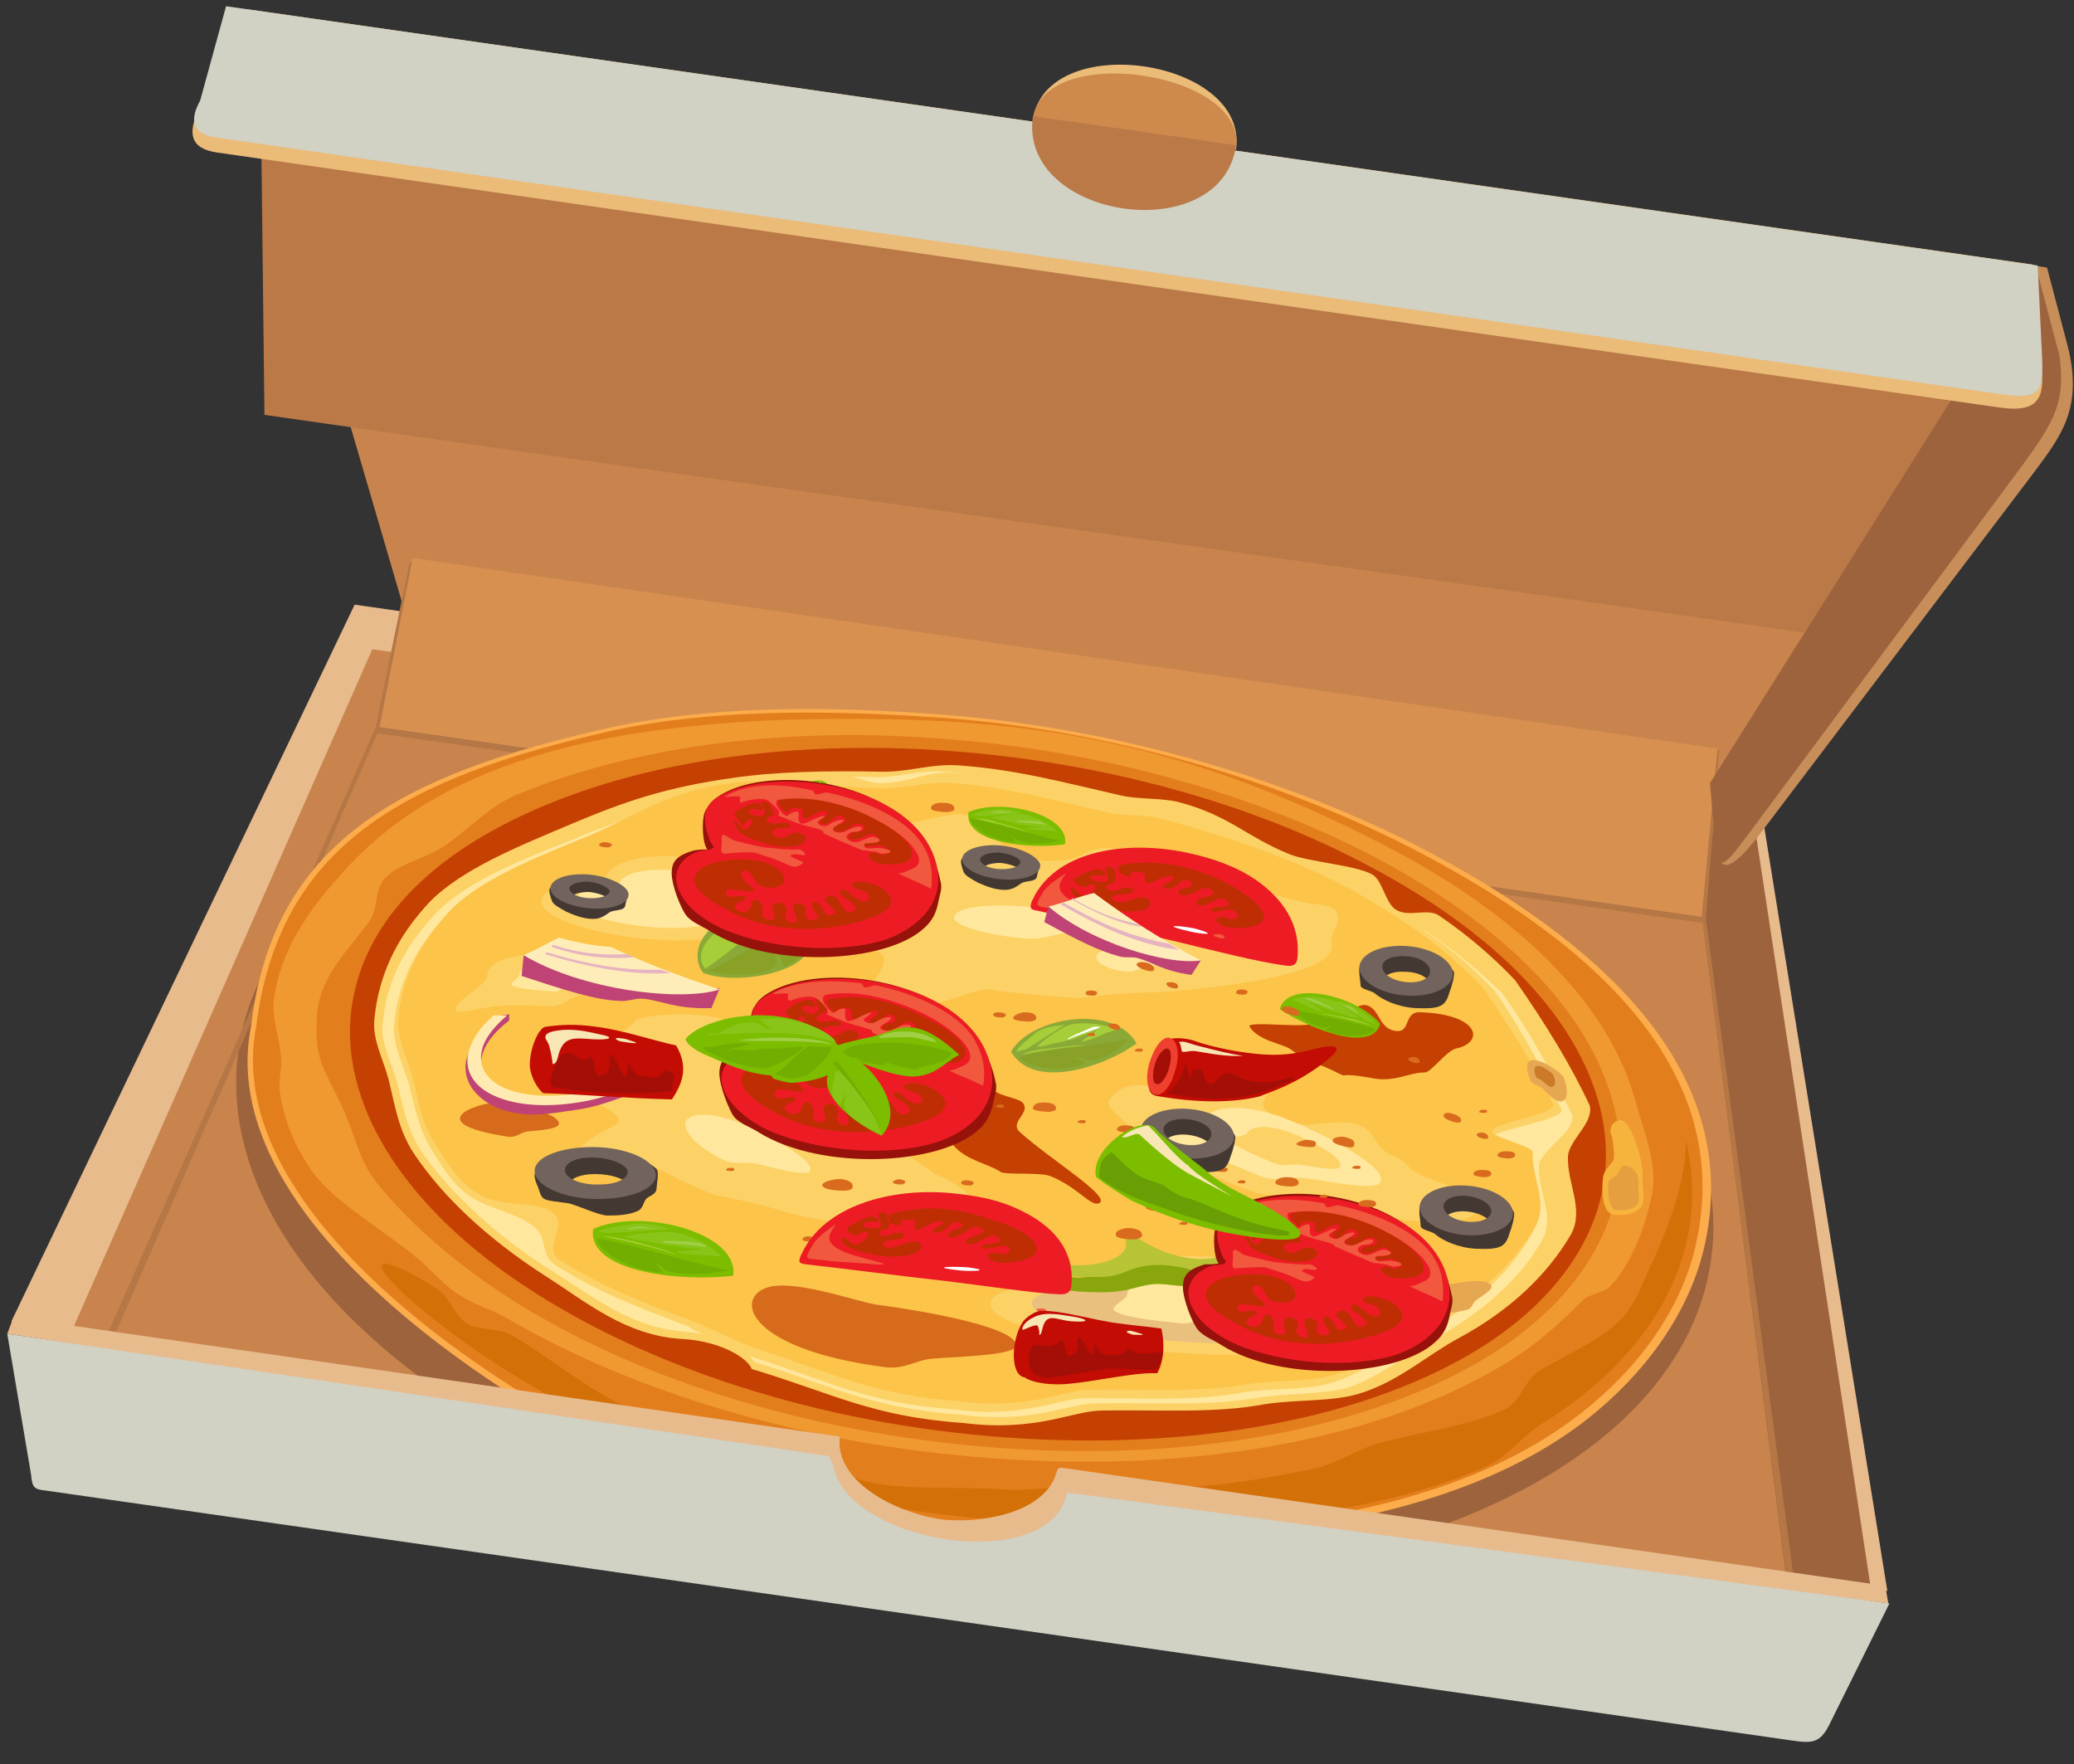 <?xml version="1.0" encoding="utf-8"?>
<!-- Generator: Adobe Illustrator 26.5.0, SVG Export Plug-In . SVG Version: 6.00 Build 0)  -->
<svg version="1.1" id="Layer_1" xmlns="http://www.w3.org/2000/svg" xmlns:xlink="http://www.w3.org/1999/xlink" x="0px" y="0px"
	 viewBox="0 0 200 170.1" style="enable-background:new 0 0 200 170.1;" xml:space="preserve">
<rect x="0" y="0" width="200" height="170.1" fill="#333333" stroke="none"/>
<style type="text/css">
	.st0{fill-rule:evenodd;clip-rule:evenodd;fill:#E8BB8D;}
	.st1{fill-rule:evenodd;clip-rule:evenodd;fill:#C9844D;}
	.st2{fill-rule:evenodd;clip-rule:evenodd;fill:#9D633D;}
	.st3{fill-rule:evenodd;clip-rule:evenodd;fill:#BA7947;}
	.st4{fill-rule:evenodd;clip-rule:evenodd;fill:#D79050;}
	.st5{fill:#B57745;}
	.st6{fill-rule:evenodd;clip-rule:evenodd;fill:#C88E5A;}
	.st7{fill-rule:evenodd;clip-rule:evenodd;fill:#EBBB78;}
	.st8{fill-rule:evenodd;clip-rule:evenodd;fill:#D1D1C4;}
	.st9{fill-rule:evenodd;clip-rule:evenodd;fill:#CE8A4D;}
	.st10{fill-rule:evenodd;clip-rule:evenodd;fill:#FCAC4B;}
	.st11{fill-rule:evenodd;clip-rule:evenodd;fill:#E37E1C;}
	.st12{fill-rule:evenodd;clip-rule:evenodd;fill:#D37007;}
	.st13{fill-rule:evenodd;clip-rule:evenodd;fill:#F09931;}
	.st14{fill-rule:evenodd;clip-rule:evenodd;fill:#D57F0E;}
	.st15{fill-rule:evenodd;clip-rule:evenodd;fill:#C54003;}
	.st16{fill-rule:evenodd;clip-rule:evenodd;fill:#FCD266;}
	.st17{fill-rule:evenodd;clip-rule:evenodd;fill:#FFE79E;}
	.st18{fill-rule:evenodd;clip-rule:evenodd;fill:#FCC449;}
	.st19{fill-rule:evenodd;clip-rule:evenodd;fill:#F7B43D;}
	.st20{fill-rule:evenodd;clip-rule:evenodd;fill:#E69F3F;}
	.st21{fill-rule:evenodd;clip-rule:evenodd;fill:#D76B1C;}
	.st22{fill-rule:evenodd;clip-rule:evenodd;fill:#E6A752;}
	.st23{fill-rule:evenodd;clip-rule:evenodd;fill:#CA7A29;}
	.st24{fill-rule:evenodd;clip-rule:evenodd;fill:#EAC07F;}
	.st25{fill-rule:evenodd;clip-rule:evenodd;fill:#8BA936;}
	.st26{fill-rule:evenodd;clip-rule:evenodd;fill:#89A127;}
	.st27{fill-rule:evenodd;clip-rule:evenodd;fill:#A6CE39;}
	.st28{fill-rule:evenodd;clip-rule:evenodd;fill:#FFFFFF;}
	.st29{fill-rule:evenodd;clip-rule:evenodd;fill:#ED1C24;}
	.st30{fill-rule:evenodd;clip-rule:evenodd;fill:#BF2D03;}
	.st31{fill-rule:evenodd;clip-rule:evenodd;fill:#F1583E;}
	.st32{fill-rule:evenodd;clip-rule:evenodd;fill:#7CBD00;}
	.st33{fill-rule:evenodd;clip-rule:evenodd;fill:#72AD02;}
	.st34{fill-rule:evenodd;clip-rule:evenodd;fill:#89C419;}
	.st35{fill-rule:evenodd;clip-rule:evenodd;fill:#A0CF45;}
	.st36{fill-rule:evenodd;clip-rule:evenodd;fill:#443833;}
	.st37{fill-rule:evenodd;clip-rule:evenodd;fill:#72645C;}
	.st38{fill-rule:evenodd;clip-rule:evenodd;fill:#89A70C;}
	.st39{fill-rule:evenodd;clip-rule:evenodd;fill:#B8C336;}
	.st40{fill-rule:evenodd;clip-rule:evenodd;fill:#97120A;}
	.st41{fill-rule:evenodd;clip-rule:evenodd;fill:#D96B1F;}
	.st42{fill-rule:evenodd;clip-rule:evenodd;fill:#C30C03;}
	.st43{fill-rule:evenodd;clip-rule:evenodd;fill:#A30F07;}
	.st44{fill-rule:evenodd;clip-rule:evenodd;fill:#F8E6B4;}
	.st45{fill-rule:evenodd;clip-rule:evenodd;fill:#EF402F;}
	.st46{fill-rule:evenodd;clip-rule:evenodd;fill:#699E04;}
	.st47{fill-rule:evenodd;clip-rule:evenodd;fill:#5A8508;}
	.st48{fill-rule:evenodd;clip-rule:evenodd;fill:#BF4375;}
	.st49{fill-rule:evenodd;clip-rule:evenodd;fill:#FFEDB9;}
	.st50{fill:#E6B4C0;}
	.st51{fill-rule:evenodd;clip-rule:evenodd;fill:#FFEBB1;}
</style>
<polygon class="st0" points="182,153.4 1.1,127.4 34.2,58.3 169.8,77.7 182,153.4 "/>
<polygon class="st1" points="177.2,159.9 4.2,134.5 35.9,62.6 165.2,80.5 177.2,159.9 "/>
<polygon class="st2" points="174.1,166.7 164.2,88.9 165.4,77.9 169,78.3 180.4,153.1 174.1,166.7 "/>
<path class="st2" d="M99.7,71.6c39.2,5.6,68.4,28,65.3,49.9c-3.1,22-37.5,35.2-76.7,29.6c-39.2-5.6-68.4-28-65.3-49.9
	C26.2,79.3,60.5,66,99.7,71.6L99.7,71.6z"/>
<polygon class="st1" points="194.7,28 22.7,3.2 39.3,59.9 164.2,80.3 194.7,28 "/>
<path class="st3" d="M193.2,30.5L25.1,5.4L25.5,40c49.4,7.1,98.9,13.9,148.5,21L193.2,30.5L193.2,30.5z"/>
<polygon class="st4" points="39.8,53.8 165.7,72.2 164.2,88.9 36.3,70.6 39.8,53.8 "/>
<polygon class="st5" points="10.5,128.3 36.2,70.2 39.5,54.2 39.7,54.3 36.6,70.1 100.4,79.2 160.6,87.9 164.1,88.4 165.6,72.3 
	165.8,72.3 164.5,88.6 172.9,151.6 172.2,151.5 164.2,89 100.3,79.8 36.4,70.7 11.2,128.4 10.5,128.3 "/>
<path class="st6" d="M197.4,25.8l-2.7-0.4l-1.8,6.1l-26.7,45l-0.5,4c-0.4,4.9,1.9,2.7,4.1-0.2l26.3-34.7c2.6-3.5,4.8-6.2,3.3-12.2
	L197.4,25.8L197.4,25.8z"/>
<path class="st2" d="M196.3,25.6l-31.4,49.9l0.4,4.7c0.1,4.8,1.2,3,3.4,0.1L195,44.9c3.2-4.4,4.2-6.2,3.6-10.6L196.3,25.6
	L196.3,25.6z"/>
<path class="st7" d="M20.9,14.7c58.5,8.4,113.5,16.3,172,24.6c2.9,0.4,4.3-0.3,4-3.4L196,25.5L23.9,0.9l-4.8,9.8
	C18.2,12.7,18.2,14.3,20.9,14.7L20.9,14.7z"/>
<path class="st8" d="M21.1,13.3C79.5,21.7,134.5,29.6,192.9,38c4,0.6,4.2-0.3,4-4l-0.4-8.4L21.8,0.6l-2.5,9.1
	C18.3,11.5,18.4,13,21.1,13.3L21.1,13.3z"/>
<path class="st7" d="M99.6,11.6l9.8,1.4l9.8,1.4C120.4,5.6,100.8,2.8,99.6,11.6L99.6,11.6z"/>
<path class="st9" d="M99.6,11.4l9.8,1.4l9.8,1.4C120.2,6.9,100.7,4,99.6,11.4L99.6,11.4z"/>
<path class="st3" d="M99.6,11.2l9.8,1.4l9.8,1.4C117.8,24,98.2,21.2,99.6,11.2L99.6,11.2z"/>
<path class="st10" d="M90.8,68.9c17.3,1.3,34.3,6.5,47.1,13.3c18.6,9.9,29.9,22.3,26.5,37.8c-1.5,6.8-6,12.6-11.3,16.8
	c-13,10.2-34.6,12.7-55,11.2c-17.8-1.3-35.7-5.5-47.3-12.6C36,126.2,21.5,112.7,24.2,99c2.1-17.8,14.4-24.3,34.4-28.8
	C68,68.1,79.2,68,90.8,68.9L90.8,68.9z"/>
<path class="st11" d="M90.7,69.2c17.1,1.2,34,6.5,46.6,13.2c18.5,9.8,29.6,22,26.3,37.3c-1.4,6.7-5.9,12.5-11.2,16.6
	c-12.9,10.1-34.2,12.5-54.5,11c-17.6-1.3-35.4-5.5-46.8-12.5c-14.7-9-29-22.4-26.4-35.8C26.9,81.5,39,75,58.8,70.5
	C68.2,68.4,79.3,68.4,90.7,69.2L90.7,69.2z"/>
<path class="st12" d="M162.6,110c2.4,10.3-2.7,20.3-13.8,27.2c-2.4,1.5-3.2,3.3-6.2,4.5c-11.5,4.8-27.7,6.2-44.7,5
	c-21.5-1.6-39-7.4-52.3-16.7c-3.4-2.4-6.3-4.8-7.4-6c-3.9-4,1.2-1.6,4.1,0.4c1.1,0.8,1.6,2.5,2.7,3.2c0.9,0.6,3.1,0.5,4.1,1
	c4.1,2.3,8,5.9,12.8,7.7c1.4,0.5,3.2,0.3,4.7,0.7c3.2,0.8,6.3,2.1,9.5,2.9c2.5,0.6,5.4,2.6,8.1,3.1c4.1,0.7,8.1,0.3,12.5,0.6
	c2.8,0.2,5.6-0.4,8.3-0.4c4.4,0,8.7,0.4,12.8-0.1c2.8-0.3,5.9-0.9,8.5-1.4c2.7-0.5,4.7-2.1,7.2-2.7c3.9-1,8.5-1.6,11.6-3.1
	c1.7-0.9,1.8-2.7,3.3-3.7c2.8-1.7,5.9-2.9,7.9-5c1.6-1.6,2.1-3.7,3.1-5.6C161.1,117.8,162.5,114,162.6,110L162.6,110z M114.4,145
	c0.2,0.4-5.3,0.8-7,0.6c-0.7-0.1-2.5,0.1-3.5-0.1c-1.4-0.3-1.9-0.9-2-1.2c-0.2-0.4,2.8-0.4,4.6-0.3c0.7,0.1,1.6,0.3,2.2,0.4
	c0.2,0.1,0.8,0.1,1.7,0.1c2,0,1.7-0.1,2.1-0.1C113.9,144.5,114.3,144.9,114.4,145L114.4,145z"/>
<path class="st13" d="M133.5,81.5c7,3.6,13,7.9,17.3,12.7c3.4,3.7,5.7,7.7,6.9,11.9c0.8,3,2.2,6.2,1.6,9.1c-0.6,2.8-1.7,6.2-3.9,8.7
	c-0.7,0.8-2.1,0.8-2.8,1.5c-2.4,2.4-4.7,4.5-8,6.4c-11.3,6.7-28.7,10.3-48.9,8.8c-18.1-1.3-34.7-6.4-47-13.6c-1.4-0.8-3-1.2-4.3-2.1
	c-0.2-0.1-0.3-0.2-0.5-0.3c-1.4-1-2.5-2.4-3.8-3.4c-3.1-2.6-7.7-5.2-9.8-8c-1.9-2.6-2.9-5.2-3.3-7.8c-0.2-1.1,0.2-2.3,0.1-3.4
	c-0.1-1.9-0.9-3.7-0.7-5.5c0.6-4.9,3.4-8.8,6.5-12.2c4.8-5.5,11.5-9.5,20.8-12c6.3-1.7,14-2.6,22-2.9C97.9,68.8,113.2,71,133.5,81.5
	L133.5,81.5z"/>
<path class="st11" d="M90.5,71.2c15.7,1.1,30.5,5.4,42,11.4c11.9,6.3,20.6,14.4,23.1,23.9s-2.4,18.6-12.8,24.7
	c-10.9,6.4-27.4,9.8-46.5,8.4c-19.2-1.4-36.5-7.2-48.5-15.3c-4.7-3.2-8.6-6.7-11.5-10.3c-1.7-2.2-2-4.3-3-6.6
	c-0.9-2.2-2.5-4.5-2.7-6.6c-0.1-1.1-0.1-2.2,0-3.3c0.4-3.5,3-5.9,5.1-8.8c0.8-1.2,0.4-3.1,1.5-4.1c1.4-1.4,3.8-1.8,5.6-3
	c2.3-1.5,4.2-3.8,7.1-5C60.5,72.2,74.8,70,90.5,71.2L90.5,71.2z"/>
<path class="st14" d="M91.9,74.8c14.6,1.1,28.3,5,38.9,10.6c11,5.8,19,13.4,21.2,22.1c2.2,8.7-2.3,17.1-12,22.7
	c-10,5.8-25.2,8.9-42.8,7.7c-17.6-1.3-33.5-6.6-44.7-14c-10.7-7.1-16.7-16.2-15.9-24.7c0.8-8.5,7.6-15,17.7-19.3
	C64.1,75.8,77.3,73.8,91.9,74.8L91.9,74.8z"/>
<path class="st15" d="M91.5,72.4c15.2,1.1,29.6,5.2,40.7,11.2c11.5,6.1,19.8,14.1,22.1,23.2c2.3,9.2-2.5,17.9-12.6,23.8
	c-10.5,6.1-26.3,9.3-44.6,8c-18.3-1.3-34.9-6.9-46.5-14.6c-11.2-7.4-17.5-16.9-16.8-25.9c0.8-9,7.8-15.8,18.4-20.3
	C62.5,73.4,76.3,71.3,91.5,72.4L91.5,72.4z"/>
<path class="st16" d="M92.5,73.8c5.6,0.4,10.3,1.7,15.6,2.9c1.7,0.4,4.1,0.2,5.8,0.7c4.7,1.3,6.2,3.2,10.3,4.9
	c1.8,0.8,6.5,1.1,8.1,2c1,0.5,1.3,2.8,2.3,3.4c1.2,0.8,3.1-0.2,4.2,0.6c2.8,1.9,5.2,4,7.3,6.2c3,4.3,5.5,8.4,7.2,12.1
	c0.4,1.7-2,3.3-2.1,4.9c-0.1,2.6,1.6,5.1,0.3,7.5c-2.2,3.8-5.8,7.3-10.8,10c-3,1.6-5.7,4.1-9.4,5.3c-2.7,0.9-6.3,0.6-9.4,1.1
	c-4.8,0.9-10.1,0.5-15.6,0.6c-2.9,0-6.3,2.1-13.4,1.2c-8.8-0.6-12.7-2.9-20.4-5.2c-0.5-1.2-3.2-2.7-6.7-2.9
	c-5.5-0.3-9.3-3.6-13.4-6.2c-5.4-3.5-9.7-7.5-12.5-11.7c-1.5-2.3-1.8-4.6-2.4-7c-0.5-2-1.6-3.9-1.4-5.9c0.4-4.3,2.2-8,5.3-11.3
	c3.1-3.2,8.6-5.4,13.8-7.6c5-2.1,9-3.5,15.5-4.4c4-0.6,9.2-0.7,14-0.6C87.7,74.5,89.6,73.6,92.5,73.8L92.5,73.8z"/>
<path class="st17" d="M91.1,74.4c0.6,0,1.2,0.1,1.8,0.2c-0.3,0-0.6-0.1-0.9-0.1c-2.7-0.2-4.5,1.1-7.3,1c-0.9,0-1.7-0.5-2.6-0.6
	c0.5,0,1.1,0,1.6,0C86.5,75.1,88.3,74.2,91.1,74.4L91.1,74.4z M137.3,89.7c0.1,0,0.3,0.1,0.4,0.2c2.7,1.8,5.1,3.9,7.2,5.9
	c2.9,4.1,5,8.1,6.7,11.7c0.4,1.6-3.1,3.4-3.2,4.9c-0.1,2.5,1.6,4.9,0.3,7.2c-2.1,3.7-5.7,6.9-10.5,9.6c-2.6,1.4-5.1,3.5-8.2,4.6
	c-2.6,0.7-6,0.5-8.9,1c-4.7,0.8-9.9,0.4-15.3,0.5c-2.8,0-6.2,2-13.1,1.1c-8.7-0.6-12.5-2.8-20-5.1c-0.1-0.2-0.2-0.4-0.4-0.6
	c0.1,0.1,0.3,0.1,0.4,0.2c7.3,2.3,10.9,4.4,19.4,5c6.7,0.9,9.9-1.1,12.7-1.1c5.2,0,10.3,0.3,14.8-0.5c2.9-0.5,6.3-0.2,8.9-1
	c3.5-1.1,6.1-3.4,9-4.9c4.7-2.6,8.2-5.8,10.2-9.4c1.3-2.2-0.4-4.6-0.3-7.1c0-0.6-4.3-1.5-3.9-2.1c0.6-0.9,7.3-1.8,7.1-2.8
	c-1.7-3.6-3.7-7.5-6.5-11.5C142.1,93.4,139.9,91.4,137.3,89.7L137.3,89.7z M67.7,128.6c-0.5-0.1-1-0.1-1.5-0.2
	c-5.4-0.3-9.1-3.5-13.2-6c-5.3-3.4-9.5-7.3-12.3-11.3c-1.5-2.2-1.8-4.4-2.4-6.7c-0.5-1.9-1.6-3.8-1.4-5.6c0.3-4.1,2.2-7.7,5.2-10.8
	c3-3.1,8.4-5.2,13.5-7.2c1.6-0.7,3.1-1.2,4.6-1.8c0.7-0.2,1.5-0.5,2.2-0.7c-2.1,0.9-4,2-6.3,2.9c-4.9,2-10.1,4.1-13.1,7.1
	c-2.9,3-4.7,6.6-5,10.6c-0.1,1.8,0.8,3.7,1.4,5.5c0.6,2.2,0.9,4.4,2.3,6.6c0.9,1.4,2.3,3.9,4.6,4.9c2.2,1,3.6,1.2,5.1,2.3
	c1.6,1.2,0.5,2.7,2.2,3.8c3.9,2.5,7.8,4,12.8,5.9C66.8,128.2,67.2,128.4,67.7,128.6L67.7,128.6z"/>
<path class="st18" d="M91.9,75.5c5.3,0.4,9.8,1.7,14.8,2.8c1.6,0.4,3.9,0.2,5.5,0.7c6.4,1.7,12.4,3.8,17.6,6.5
	c2.2,1.2,4.3,2.5,6.2,3.8c2.7,1.8,4.9,3.8,6.9,5.8c2.8,4,5.2,7.9,6.9,11.4c0.2,1-5.3,1.6-5.9,2.5c-0.4,0.6,4,1.5,3.9,2.1
	c-0.1,2.5,1.5,4.8,0.3,7.1c-2.1,3.6-5.5,6.8-10.2,9.4c-2.8,1.5-5.4,3.8-9,4.9c-2.6,0.8-6,0.5-8.9,1c-4.6,0.8-9.6,0.4-14.8,0.5
	c-2.7,0-6,2-12.7,1.1c-8.4-0.6-12.1-2.7-19.4-5c-2-0.7-4.5-2-6.3-2.7c-5-1.9-8.9-3.4-12.8-5.9c-1.8-1.1,0.9-3.4-0.7-4.6
	c-1.4-1.1-4.4-0.5-6.6-1.5c-2.3-1-3.7-3.5-4.6-4.9c-1.5-2.1-1.7-4.4-2.3-6.6c-0.5-1.8-1.5-3.7-1.4-5.5c0.3-4,2.1-7.5,5-10.6
	c2.9-3,8.2-5.1,13.1-7.1c4.8-2,7.8-4.4,14-5.2c3.8-0.5,9.4,0.4,14,0.5C87.4,76.1,89.3,75.3,91.9,75.5L91.9,75.5z"/>
<path class="st19" d="M156.3,108c1.1,0.1,2.3,4.5,2.1,5.7c-0.1,0.5,0.3,1.9-0.1,2.6c-0.6,0.9-2.1,0.9-2.7,0.8
	c-1.1-0.1-1.2-2.4-1-3.7c0.1-0.5,0.6-1,0.9-1.4c0.1-0.1,0.2-0.5,0.1-1.2c-0.1-1.5-0.3-1.3-0.3-1.7C155.3,108.2,156,108,156.3,108
	L156.3,108z"/>
<path class="st20" d="M156.8,112.4c0.8,0.1,1.3,0.9,1.2,1.8c-0.1,0.4,0.2,1.4-0.1,1.9c-0.4,0.6-1.5,0.6-2,0.6
	c-0.8-0.1-0.9-1.7-0.8-2.7c0.1-0.4,0.7-0.6,0.9-0.8C156.3,112.7,156.3,112.3,156.8,112.4L156.8,112.4z"/>
<path class="st21" d="M48.6,106.3c2,0.3,5.2,1.1,5.3,2c0.1,0.6-2.2,0.7-3.1,0.8c-0.6,0.1-1,0.6-1.8,0.5
	C39.8,108.2,46.8,106,48.6,106.3L48.6,106.3z"/>
<path class="st22" d="M139.5,123.9c1.4-0.3,3.7-0.7,4.3,0c0.3,0.4-1,1.1-1.5,1.5c-0.3,0.2-0.3,0.8-0.9,0.9
	C135,127.8,138.3,124.2,139.5,123.9L139.5,123.9z"/>
<path class="st22" d="M150.8,103.9c0.3,0.8,0.6,2.2-0.3,2.3c-0.6,0-1.4-0.9-1.8-1.3c-0.3-0.2-1-0.4-1.1-0.7
	C146,100.3,150.5,103.2,150.8,103.9L150.8,103.9z"/>
<path class="st23" d="M149.8,103.7c0.2,0.4,0.3,1.1-0.2,1.1c-0.3,0-0.7-0.5-0.9-0.6c-0.1-0.1-0.5-0.2-0.6-0.4
	C147.4,101.8,149.7,103.3,149.8,103.7L149.8,103.7z"/>
<path class="st21" d="M84.6,125.8c5.2,0.7,13.3,2.2,13.4,3.9c0.1,1-5.8,1.1-8.1,1.3c-1.5,0.1-2.7,1.1-4.7,0.8
	c-12.8-1.7-14.4-6.4-11.4-7.6C76.4,123.2,82.5,125.5,84.6,125.8L84.6,125.8z"/>
<path class="st16" d="M51.8,101.9c-1.7,2.9,11,5.1,7.1,6.8c-0.7,0.3-4.1,2.2-3.2,2.9c0.8,0.6,5.8-0.1,6.5,0.4
	c0.6,0.4,6.1,3.2,7.1,3.3c5.8,1.1,5.4,1.4,7.8,1.9c1.2,0.3,3,0.6,6.7,1c0.6,0.1,2.3-0.2,2.1,0.2c-0.5,1.8,7.4,1.1,8.4-1.2
	c0.4-1-1-2.7-4.1-4c0,0-4.8-3.4-5.8-3.9c-0.6-0.3-1.1-0.5-2-2.2c-1.2-2.2-2.5-3-7.1-2.2c-1.9,0.3-1-0.8-1.4-2.6
	c-0.2-0.8-2.7-3.7-4.9-4.2c-2.5-0.6-7.2-0.2-7.7,0.3c-0.5,0.6-1.6,1.5-2.9,1.5C56.3,100.2,53.8,98.6,51.8,101.9L51.8,101.9z"/>
<path class="st16" d="M84.1,91.6c2.3,0.3,0.5,2.6,0,3.1c-0.2,0.3,0.2,1,1.6,1.5c1.1,0.4,3,0.5,3.6,0.6c1.1,0.3,5.2-1.7,6.2-1.4
	c0.8,0.2,7.7,0.9,8.8,0.8c6.1-0.7,5.9-0.4,8.4-0.6c3.6-0.3,16.7-1.5,15.7-4.7c-0.3-0.9,2.3-3.4-1.3-3.7c-2.7-0.2-5.4-1.7-7.8-1.4
	c-0.7,0.1-2.7,0-4.4-0.2c-0.8-0.1-1.4-0.1-3.3-1.2c-2.5-1.5-3.8-3.9-7.4-1.9c-1.5,0.8-5.6,0.7-7.2-0.6c-0.7-0.6-2.3-3.5-4.7-3.4
	c-2.7,0.2-11.1,2.6-11.2,3.1c-0.1,0.7-0.4,1.7-1.6,2.1c-3.2,1.1-6.5,3.5-4.5,5.4C75.9,90.2,79.8,91.1,84.1,91.6L84.1,91.6z"/>
<path class="st17" d="M108.6,91.4c1.7,0.1,4.3,0.5,4.4,1.1c0,0.4-1.9,0.6-2.6,0.7c-0.5,0.1-0.9,0.5-1.5,0.5
	c-1.7-0.1-3.1-0.7-3.2-1.4C105.7,91.7,107,91.3,108.6,91.4L108.6,91.4z"/>
<path class="st17" d="M98.8,87.4c3.8,0.3,9.9,0.9,9.9,1.8c0.1,0.5-4.3,0.6-6.1,0.8c-1.1,0.1-2,0.6-3.5,0.5c-3.8-0.3-7-1.2-7.1-2
	C92,87.5,95,87.1,98.8,87.4L98.8,87.4z"/>
<path class="st16" d="M72.6,87.3c0.4,0.3,0.8,0.2,0.9,1.2c0.1,1-4.4,2.5-10.3,2.1c-5.9-0.4-10.8-2.1-11-3.6c-0.1-1.2,2.4-2,6.2-2.2
	c0-1.5,3.2-2.5,7.2-2.2c4.2,0.3,7.8,2.4,7.9,3.4C73.6,87,73.2,86.9,72.6,87.3L72.6,87.3z"/>
<path class="st17" d="M69.6,87.1c0.4,0.3,0.6,0.5,0.6,0.8c0.1,1.1-3.1,1.8-7.2,1.5c-4.1-0.3-7.5-1.4-7.6-2.5
	c-0.1-0.8,1.7-1.4,4.3-1.5c0-1.1,2.2-1.7,5-1.5c2.9,0.2,5.3,1.3,5.5,2.4C70.3,86.5,70,86.8,69.6,87.1L69.6,87.1z"/>
<path class="st17" d="M72.1,108.6c2.6,1.2,6.6,3.4,6,4.3c-0.4,0.6-3.8-0.4-5.2-0.7c-0.9-0.2-2,0.1-3-0.3c-2.6-1.2-4.3-3-3.7-3.9
	C66.9,107.1,69.5,107.4,72.1,108.6L72.1,108.6z"/>
<path class="st16" d="M107,106c-0.6,0.8,1.3,1.7,2.1,2.9c0.7,1.2-2.3,2.8,2,4.2c1.8,0.6,3.2-0.9,4.5-0.3c0.5,0.2,5.1,2.2,5.9,2.3
	c4.9,0.8,4.5,1,6.5,1.4c3.8,0.7,13.2,2.4,14.4,0.3c0.4-0.7-0.8-1.8-3.3-2.7c-4.5-1.6-2.3-1.5-4.8-2.7c-0.5-0.2-1-0.4-1.7-1.5
	c-0.9-1.5-2-2-5.9-1.5c-1.6,0.2-4.6-0.7-4.9-1.9c-0.1-0.5,1.6-2.3-0.3-2.7c-6.1-1.3-6.7,1-8.9,1.1C110.8,104.9,108.7,103.8,107,106
	L107,106z"/>
<path class="st17" d="M124.6,108.1c3.7,1.6,9.3,4.5,8.5,5.9c-0.5,0.9-5.3-0.2-7.3-0.4c-1.3-0.2-2.8,0.4-4.3-0.2
	c-0.9-0.4-3.6-1.6-6.1-2.2c-2.5-0.6-4.8-0.7-5.2-1.2c-0.9-1,5.7-1.5,6.1-2.2C117.1,106.4,120.8,106.5,124.6,108.1L124.6,108.1z"/>
<path class="st16" d="M124.7,109.3c2,0.8,5,2.4,4.5,3.2c-0.3,0.5-2.8-0.1-3.9-0.2c-0.7-0.1-1.5,0.2-2.3-0.1
	c-1.2-0.5-3.9-1.6-4.4-2.2c-0.3-0.4,1.4-0.4,1.6-0.7C120.7,108.4,122.7,108.5,124.7,109.3L124.7,109.3z"/>
<path class="st16" d="M117.5,121.2c6.7,0.5,12.4,2.4,12.6,4.2c0.1,0.6-0.5,1.2-1.5,1.6c0.8,0.4,1.3,0.9,1.3,1.3
	c0.2,1.9-7.3,2.8-16.8,2.1c-9.5-0.7-17.4-2.7-17.6-4.6c-0.2-1.4,4-2.3,10.1-2.3C105.8,121.8,111,120.8,117.5,121.2L117.5,121.2z"/>
<path class="st24" d="M116.5,122.2c5.2,0.4,9.6,1.9,9.8,3.3c0.1,0.5-0.4,0.9-1.2,1.2c0.6,0.3,1,0.7,1,1c0.2,1.4-5.7,2.2-13,1.6
	c-7.4-0.5-13.5-2.1-13.6-3.6c-0.1-1.1,3.1-1.8,7.8-1.8C107.4,122.7,111.4,121.9,116.5,122.2L116.5,122.2z"/>
<path class="st17" d="M113.8,123.2c2.8,0.3,7.2,1.1,7.2,2.3c0,0.7-3.2,1-4.5,1.3c-0.8,0.2-1.5,0.9-2.6,0.8c-1.7-0.2-5.4-0.5-6.4-1.2
	c-0.6-0.4,1.2-1.1,1.2-1.6C108.8,123.6,111,122.9,113.8,123.2L113.8,123.2z"/>
<path class="st25" d="M76.3,87.4c1.6,0.6,2.4,3.1,1.3,4.7c-1.1,1.7-6.6,2.9-9.8,1.7C66.1,91.5,68.3,87.2,76.3,87.4L76.3,87.4z"/>
<path class="st26" d="M68.3,93.6c3-1.4,5.1-2.7,7.6-4.5c0.5,0.7,1.1,1.4,1.6,2.2c0,0.8-0.8,1.4-1.8,1.9c-0.4-0.6-0.7-1.3-1.1-1.9
	c0.1,1,0.6,1.4,0.1,1.9C73.8,94,71.1,94.3,68.3,93.6L68.3,93.6z"/>
<path class="st27" d="M74.3,88.8c-0.2-0.1-1.9-0.6-2.1-0.7c-3.2,1.2-5.6,3.5-4.2,5.3C69.3,92.6,72.9,89.6,74.3,88.8L74.3,88.8z"/>
<path class="st25" d="M97.5,101.4c1.8-3.3,9.9-4.7,12.1-0.8C106.6,102.8,99.7,105.2,97.5,101.4L97.5,101.4z"/>
<path class="st26" d="M107.7,101.2c0.4-0.3,0.8-0.7,1.2-1c-3.1,0.6-8.2,1-10.6,1.7c0.4,0.9,4.1,1.7,6.4,0.6c-0.1-0.2-1-0.4-1.1-0.6
	c0.4,0.1,0.8,0.2,1.2,0.3C106.2,102.3,106.9,101.7,107.7,101.2L107.7,101.2z"/>
<path class="st27" d="M98.6,101.7c2.1-0.5,4.1-0.7,6.1-0.9c-0.7-0.1-2.4,0.2-3.6,0.3C100.2,101.2,99.2,101.3,98.6,101.7L98.6,101.7z
	"/>
<path class="st27" d="M102.2,100.5c-0.8,0.1-1.8,0.5-2.2,0.4c0.5-0.5,1.4-1.2,2.5-1.8c0.6-0.3,0.6-0.3,1.3-0.4
	c1.1-0.1,2.7,0,3.9,0.6c-1.2,0.2-2.5,1.1-3.4,1.1c0-0.1,1.5-1,1.5-1.1c-1.1,0.5-1.4,0.5-2.1,0.8c-0.4,0.2-0.7,0.2-0.8,0.2
	C102.7,100.4,102.6,100.4,102.2,100.5L102.2,100.5z"/>
<path class="st27" d="M98.1,101.4c0.3-0.1,0.5-0.2,0.8-0.2c1.1-0.7,2.7-1.7,3.8-2.4c-0.5,0.1-0.9,0.1-1.4,0.2
	c-0.4,0.1-1,0.3-1.3,0.5C99.3,100.1,97.8,101.2,98.1,101.4L98.1,101.4z"/>
<path class="st28" d="M106,99.1c-0.9,0.3-2.9,1-2.9,1.1c-0.8,0.1,1.9-1,2.1-1.1C105.5,98.9,106.3,99,106,99.1L106,99.1z"/>
<path class="st21" d="M83.6,98.6c2,0.3,5.2,1.1,5.3,2c0.1,0.6-2.2,0.7-3.1,0.8c-0.6,0.1-1,0.6-1.8,0.5
	C74.9,100.4,81.8,98.3,83.6,98.6L83.6,98.6z"/>
<path class="st16" d="M52.4,92.1c3.1,0.2,8.1,1,8.3,2.3c0.1,0.8-3.5,1.3-4.9,1.6c-0.9,0.2-1.6,1.1-2.8,1C52.1,97,49.8,96.8,48,97
	c-1.9,0.2-3.4,0.7-3.9,0.5c-1-0.5,2.9-2.6,2.9-3.3C46.8,92.8,49.2,91.9,52.4,92.1L52.4,92.1z"/>
<path class="st17" d="M53,93c1.7,0.1,4.3,0.5,4.4,1.2c0.1,0.4-1.9,0.7-2.6,0.9c-0.5,0.1-0.9,0.6-1.5,0.5c-1-0.1-3.3-0.2-3.9-0.6
	c-0.4-0.2,0.7-0.7,0.7-1C50,93.4,51.3,92.9,53,93L53,93z"/>
<path class="st15" d="M98.6,106.3c0.9,1-1.4,1.9-0.2,2.9c2.9,2.6,8.8,6.2,7.6,6.8c-0.8,0.4-2-1.5-4.7-2.6c-1-0.4-4.3-0.1-4.8-0.4
	c-1.2-0.8-3.2-1.1-4.4-2.4c-2.6-2.8-2.6-0.9-3.3-2.6c-0.8-2.1-0.8-0.6,1.5-4.6c0.4-0.6,2.8-0.9,3.2-1.8c0.5-1.4,0.6,1.3,1.9,3.1
	C96,105.7,98.1,105.8,98.6,106.3L98.6,106.3z"/>
<path class="st15" d="M131.7,96.9c1.4,0.3,1.2,2.3,2.9,2.5c1.5,0.2,0.7-1.9,2.4-1.8c5.7,0.2,6.2,2.9,3.4,3.5c-0.9,0.2-2.4,2.3-3,2.3
	c-1.5,0-2.8,0.9-4.8,0.6c-4.3-0.8-2.1,0.2-4.1-0.8c-1.7-0.8-2.2-0.7-4-2c-0.8-0.6-3.1-0.8-4-2.2c-0.4-0.7,6.9,0.4,6.1-0.6
	c-1.1-1.4-0.7-1.8,1.9-1C129.8,97.8,131,96.8,131.7,96.9L131.7,96.9z"/>
<path class="st29" d="M125.1,92.5c-0.1,0.5-0.4,0.7-1.1,0.6c-2.5-0.3-7.6-1.6-10.9-2.4c-4.5-1-8.9-2-13.1-2.9
	c-0.7-0.1-0.7-0.3-0.5-0.9c0.1-0.2,0.2-0.4,0.3-0.6c2.4-4.3,8.8-5.3,14.6-4.1c2.8,0.6,4.9,1.4,6.8,2.7
	C123.6,86.6,125.5,89.1,125.1,92.5L125.1,92.5z"/>
<path class="st30" d="M120.9,89.3c-0.8,0.2-2.6,0.3-3.3-0.2c-0.5-0.3-0.4-0.7,0.2-0.7c0.4,0,0.7,0.3,1.1,0.2
	c0.9-0.1,0.3-0.8-0.1-0.9c-0.5-0.1-1.1,0.2-1.6,0.2c-0.5,0-0.6-0.3-0.1-0.4c0.4-0.1,0.9,0.1,1.5-0.3c-0.7-1.2-1.6-0.2-2.5,0.1
	c-0.6,0.1-1-0.2-0.5-0.6c0.5-0.3,1-0.1,1.5-0.6c-0.8-1.1-1.7,0-2.6,0.2c-0.4,0.1-1.3-0.1-0.7-0.5c0.5-0.3,0.8-0.1,1.1-0.4
	c0.3-0.3-0.3-0.7-0.8-0.5c-0.3,0.1-0.6,0.5-1,0.7c-0.5,0.3-1.2,0-0.7-0.4c0.2-0.2,0.5-0.1,0.6-0.3c0.5-0.5-0.4-0.5-0.9-0.3
	c-0.8,0.3-1.7,1-1.7,0.2c0-0.6,0.3-0.5-0.5-0.7c-0.2-0.1-0.4-0.1-0.8,0c-0.1,0.2,0,0.1,0,0.4c-0.9,0.1-2.2-1-0.5-1.2
	c3.7-0.5,6.9,0.5,9.4,1.7C121.3,86.7,123.1,88.6,120.9,89.3L120.9,89.3z M108.4,85.6c1.2-0.1,1,0.5,0.3,0.6
	c-0.6,0.1-1.2-0.1-1.5,0.4c0.6,0.8,1.6,0.2,2.5,0c1.3-0.3,1.6,0.7,0.7,1.1c-0.8,0.3-2.3,0.2-3.2,0c-0.8-0.1-1.8-0.4-2.7-0.8
	c-0.4-0.2-0.9-0.4-1.1-0.8c-0.3-0.6,0-0.7,0.4-0.2c0.3,0.3,0.6,0.6,1.1,0.4c0.8-0.4,0.9-0.9,0.5-1c-0.9-0.1-0.2,0.5-1.2,0.1
	c-0.5-0.2-1-0.6-0.2-0.9c0.5-0.3,2-1,2.4-0.5c0.6,0.6-0.1,0.4-0.5,0.4c-1-0.1-0.7,0.3-0.7,0.3c0.2,0.2,0.5,0.3,0.7,0.3
	c1.2,0.2,1-0.2,0.8-0.9c-0.1-0.3-0.2-0.6,0.3-0.5c0.5,0.1,0.6,0.6,0.6,0.9c0,0.1,0,0.4-0.2,0.6c-0.2,0.2-0.5,0.1-0.6,0.2
	c-0.2,0.1-0.2,0.3,0.1,0.5C107.7,86.1,108,85.6,108.4,85.6L108.4,85.6z"/>
<path class="st31" d="M102.3,87.8c-2.3-0.6-2.8,0-1.7-1.8c0.5-0.8,1.9-1.6,2.2-1.8c-0.3,0.6-1.8,1.7,1.3,3c1.6,0.7,3.4,1.2,3.2,1.4
	C107.1,88.7,105.8,88.3,102.3,87.8L102.3,87.8z"/>
<path class="st28" d="M114.7,89.8c-3.4-0.8-0.2-0.5,0.8-0.2C117.5,90.2,116,90.1,114.7,89.8L114.7,89.8z"/>
<path class="st31" d="M117.5,90.4c-1.1-0.3,0-0.4,0.3-0.3C118.4,90.4,117.9,90.6,117.5,90.4L117.5,90.4z"/>
<path class="st32" d="M57.2,118.5c4.5-2.1,14.1,0.3,13.5,4.5C65.8,123.6,56.6,122.7,57.2,118.5L57.2,118.5z"/>
<path class="st33" d="M68.1,122.8c0.7-0.1,1.4-0.2,2.1-0.3c-3.8-0.8-9.6-2.6-12.6-3.1c-0.2,1,3.1,3.2,6.3,3.3c0-0.2-0.7-0.8-0.7-1
	c0.3,0.2,0.7,0.5,1,0.8C65.7,123,66.9,122.8,68.1,122.8L68.1,122.8z"/>
<path class="st27" d="M58.1,119.2c2.6,0.5,5,1.1,7.2,1.8c-0.7-0.4-2.7-0.9-4.1-1.3C60.2,119.5,59.1,119.2,58.1,119.2L58.1,119.2z"/>
<path class="st34" d="M62.8,119.8c-0.9-0.2-2.3-0.4-2.6-0.6c1-0.2,2.5-0.4,4-0.4c0.8,0,0.9,0,1.7,0.2c1.2,0.4,2.9,1.2,3.7,2.2
	c-1.4-0.3-3.5-0.1-4.4-0.5c0.1-0.1,2.4-0.2,2.4-0.3c-1.6,0-1.8-0.2-2.9-0.3c-0.6,0-0.8-0.1-1-0.2C63.4,119.9,63.4,119.9,62.8,119.8
	L62.8,119.8z"/>
<path class="st34" d="M57.8,118.8c0.3,0,0.7,0.1,1,0.1c1.7-0.1,4.2-0.3,5.9-0.4c-0.5-0.1-1.1-0.3-1.6-0.4c-0.5-0.1-1.3-0.2-1.8-0.1
	C60.1,118.1,57.6,118.5,57.8,118.8L57.8,118.8z"/>
<path class="st35" d="M67.9,120.2c-1.2-0.2-3.9-0.3-3.9-0.4c-0.8-0.3,2.8-0.1,3.1,0C67.6,119.8,68.4,120.2,67.9,120.2L67.9,120.2z"
	/>
<path class="st35" d="M63.1,118.5c-1.2-0.2-2.4,0.1-2.5,0c-0.2-0.1,0-0.1,0.2-0.1c0.3-0.1,0.8-0.2,1.2-0.1
	C62.4,118.3,63.5,118.6,63.1,118.5L63.1,118.5z"/>
<path class="st36" d="M135.2,91.4c-1.8-0.1-3.9,0.5-4.1,1.8c-0.1,0.6,0.1,1.4,0.1,1.8c0,0.4,1.1,0.5,1.4,0.8
	c0.7,0.6,2.2,1.3,3.9,1.4c2.5,0.1,2.9-0.2,3.3-1.6c0.1-0.2,0.5-1.5,0.4-1.9C139.4,92.4,137.2,91.5,135.2,91.4L135.2,91.4z
	 M135.5,93.7c-1.3-0.1-2.3,0.4-2.2,1.1c0.1,0.7,1.2,0.6,2.5,0.7c1.3,0.1,2.2,0.2,2.1-0.5C137.9,94.3,136.8,93.7,135.5,93.7
	L135.5,93.7z"/>
<path class="st37" d="M135.4,91.2c-2.5-0.1-4.4,0.9-4.3,2.2c0.1,1.3,2.2,2.5,4.7,2.6c2.5,0.1,4.4-0.9,4.3-2.2
	C140,92.5,137.9,91.3,135.4,91.2L135.4,91.2z M135.5,92.2c-1.3-0.1-2.3,0.4-2.2,1.1c0.1,0.7,1.1,1.3,2.4,1.4
	c1.3,0.1,2.3-0.4,2.2-1.1C137.9,92.9,136.8,92.2,135.5,92.2L135.5,92.2z"/>
<path class="st36" d="M56.3,84.5c-1.5-0.1-2.9,0.4-3.3,1.2c-0.1,0.3,0.1,0.8,0.2,1.1c0.1,0.4,0.7,0.7,1.4,1.1
	c0.7,0.3,1.6,0.7,2.6,0.7c0.9,0,1.3-0.5,1.7-0.7c0.6-0.2,1.3-0.1,1.4-0.6c0-0.2,0.3-0.9,0.1-1.1C59.9,85.3,58,84.6,56.3,84.5
	L56.3,84.5z M56.8,86c-1.1,0-1.8,0.3-1.8,0.7c0.1,0.5,1.1,0.4,2.1,0.5c1.1,0,1.8,0.2,1.7-0.3C58.8,86.5,57.8,86.1,56.8,86L56.8,86z"
	/>
<path class="st37" d="M56.5,84.3c-2.1-0.1-3.6,0.6-3.4,1.5c0.2,0.9,2,1.7,4.1,1.8c2.1,0.1,3.6-0.6,3.4-1.5
	C60.4,85.3,58.5,84.4,56.5,84.3L56.5,84.3z M56.7,85c-1.1,0-1.8,0.3-1.8,0.7c0.1,0.5,1,0.9,2.1,0.9c1.1,0,1.8-0.3,1.8-0.7
	C58.6,85.5,57.7,85.1,56.7,85L56.7,85z"/>
<path class="st36" d="M56.5,110.9c-2.3,0-4.4,1-4.9,2.2c-0.2,0.5,0.3,1.3,0.4,1.7c0.3,1,0.5,0.9,2.7,1.2c0.8,0.1,3,1.2,3.9,1.2
	c1.2,0,2.1-0.1,2.8-0.4c0.6-0.2,0.6-0.8,0.9-1.2c0.3-0.3,0.9-0.4,1-0.9c0-0.3,0.3-1.7,0-2C62,111.5,59.1,110.8,56.5,110.9
	L56.5,110.9z M57.4,113.2c-1.7,0-2.8,0.6-2.6,1.4c0.2,0.7,1.7,0.6,3.4,0.6c1.7,0,2.8,0.1,2.6-0.7C60.5,113.7,59,113.2,57.4,113.2
	L57.4,113.2z"/>
<path class="st37" d="M56.7,110.6c-3.2,0.1-5.5,1.2-5.1,2.6c0.4,1.4,3.3,2.5,6.5,2.4c3.2-0.1,5.5-1.2,5.1-2.6
	C62.8,111.6,59.9,110.5,56.7,110.6L56.7,110.6z M57.1,111.6c-1.7,0-2.8,0.6-2.6,1.4c0.2,0.7,1.7,1.3,3.4,1.2c1.6,0,2.8-0.6,2.6-1.4
	C60.2,112.2,58.7,111.6,57.1,111.6L57.1,111.6z"/>
<path class="st38" d="M101.6,124.2c1.5,0.3,3.1,0.4,4.6,0.4c2.9,0,3.7-0.8,5.5-0.8c1.2,0,3.7,0.6,7.3,0.1c2.7-0.4,2.7-2.2,2.6-3.8
	l-0.6-1c-0.4,0.3,0.6,2.4-2.3,3.3c-4.3,1.2-5.5-2-10.1,0c-0.6,0.3-0.5,0.3-1.1,0.4c-0.4,0.1-0.8,0.1-1.1,0.2l-2.5,0.2
	c-0.7-0.1-1.3-0.2-2-0.3l0,0.1L101.6,124.2L101.6,124.2z M118.7,116.5l-0.2-0.1l-1,1.4c0.1,0.2,0.2,0.6,0.6,1c0.8,1,2.3,2.2,2.4,2.5
	l-0.3-2.2l0.2-0.4C120.2,118.6,119.3,117.5,118.7,116.5L118.7,116.5z"/>
<path class="st39" d="M118.3,116.8c0,0.2,0.1,0.3,0.1,0.5c0.8,2,3.3,3.2-1.4,4c-2.3,0.4-5.4-0.5-7.8-2.3c-0.3-0.2-0.7-0.4-0.8-0.4
	c-0.1,0-0.3,0.2-0.1,0.4c1.1,1.8-1,2.8-3.8,3c-0.8,0-1.6,0-2.3-0.2l-0.4,1c0.7,0.1,1.4,0.2,2,0.3c2.4,0,3.1,0.2,4.8-0.5
	c4.7-2.1,8.8,1.9,11.9-0.8c2.2-1.9-0.1-3.6-0.3-4.8l-1.6-0.6L118.3,116.8L118.3,116.8z"/>
<path class="st40" d="M72.8,101.1c-0.5-0.7-0.5-2.8-0.3-3.5c0.1-0.3,0.2-0.5,0.3-0.6c0.2-0.4,0.5-0.7,0.9-1
	c4.7-3.3,16.6-1.9,20.5,4.2c0.9,1.2,1.5,2.6,1.8,4.1c0.2,0.7-0.1,1.4-0.2,1.9c-0.2,1.1-0.6,2-1.4,2.7c-3.8,3.5-15.2,4-21.2,0.3
	c-0.9-0.6-2.1-0.9-2.6-1.8c-0.6-1.1-1.4-3.3-1.2-4.3c0.1-1.1,1.1-1.6,2.1-1.9C72.1,101.1,72.5,101.1,72.8,101.1L72.8,101.1z"/>
<path class="st29" d="M95.6,103.1c0.6,3.4-1.9,5.9-5.2,7c-4.6,1.5-11.3,0.9-15.8-0.9c-1.3-0.5-3.5-1.8-4.5-3.5
	c-1.4-2.4,0.3-3.8,1.7-4.3c0.8-0.2,1.4-0.1,1.5-0.4c0.1-0.2-0.2-0.2-0.4-0.8c-0.6-1.6-0.7-3,0.7-4C79,92.4,94,94.5,95.6,103.1
	L95.6,103.1z"/>
<path class="st30" d="M92.3,102.4c-0.8,0.2-2.5,0.3-3.2-0.3c-0.4-0.4-0.3-0.7,0.2-0.7c0.4,0,0.7,0.3,1.1,0.2
	c1.1-0.2,0.4-0.7-0.3-0.9c-0.5-0.1-0.8,0.1-1.3,0.1c-0.7,0-0.7-0.3-0.2-0.4c0.3,0,0.6,0,1-0.1c0.6-0.2,0-0.7-0.3-0.7
	c-0.6-0.1-1.1,0.5-1.8,0.5c-0.5,0.1-1-0.1-0.5-0.5c0.3-0.3,0.7-0.1,1.1-0.4c0.5-0.3-0.1-0.7-0.5-0.7c-0.5,0-0.9,0.5-1.4,0.8
	c-0.4,0.2-1.6,0-0.9-0.5c0.5-0.3,0.8,0,1-0.4c0.2-0.3-0.3-0.7-0.6-0.6c-0.4,0.1-0.7,0.6-1.1,0.9c-0.5,0.2-1.1-0.1-0.5-0.5
	c1-0.7,0.4-0.9-0.3-0.6c-0.8,0.4-1.6,1.2-1.7,0.2c0-0.6,0.2-0.4-0.5-0.6c-1.2-0.4-0.6,1.2-1.7-0.2c-0.3-0.4-0.2-0.7,0.3-0.7
	c3.5-0.6,6.6,0.6,9,1.8C92.4,99.6,94.2,101.6,92.3,102.4L92.3,102.4z M79.3,97.7c-0.7,0.3-0.9,0.9,0.2,0.8c0.4,0,0.7-0.1,1-0.1
	c0.5,0,1,0.4,0.3,0.5c-0.4,0.1-0.7,0-1,0.1c-1.1,0.3-0.2,1,0.6,0.9c0.6-0.1,0.9-0.5,1.4-0.6c0.6-0.1,1.4,0.4,0.8,1
	c-0.6,0.6-2.3,0.5-3.2,0.3c-0.8-0.2-2.1-0.6-2.9-1.2c-0.2-0.1-0.3-0.4-0.4-0.5c-0.6-0.8-0.3-1,0.1-0.4c0.8,1.2,1.6-0.3,1.3-0.4
	c-0.1-0.1-0.3-0.3-0.9,0.6c-0.7-1.2-1.3-1.1-0.4-1.6c0.4-0.3,2.2-1.3,2.4-0.2c0.1,0.4-0.4,0.1-0.6,0.1c-1-0.1-0.6,0.3-0.6,0.4
	c0.2,0.2,0.5,0.2,0.6,0.3c0.4,0.2,0.5,0,1-0.3c-0.1-0.4-0.7-1.3,0-1.1c0.5,0.1,0.7,0.6,0.7,1C79.5,97.6,79.5,97.6,79.3,97.7
	L79.3,97.7z M75,102.1c4.7-0.4,6,1.8,5.2,2.5c-0.5,0.4-1.4,0.4-1.8,0.2c-0.9-0.3-0.7-0.8-1.2-1.3c-0.5-0.5-1.3-0.3-0.8,0.5
	c0.2,0.3,0.4,0.4,0.6,0.6c1,0.7,0.3,0.7-0.4,0.6c-0.9-0.1-1.8-0.5-1.9,0.3c0.1,0.6,0.8,0.4,1.4,0.3c1-0.1,0.5,0.4,0,0.6
	c-1.2,0.6,0.5,1.5,1.1,0.7c0.3-0.4,0.1-1.1,0.8-0.8c1,0.6-0.4,2,1.4,1.9c0.6-0.7-0.3-0.9,0.1-1.6c0.4-0.3,1.1-0.2,1.3,0.3
	c0.2,0.5-0.2,0.6-0.1,1c0.1,0.5,1,0.8,1.1,0.4c0.1-0.3-0.2-0.8-0.3-1.2c-0.1-0.9,1-0.6,1.2-0.1c0.1,0.3-0.2,0.6,0,0.9
	c0.3,0.6,1.3,0.3,1.2,0c0-0.1-0.2-0.3-0.4-0.6c-0.5-0.9,0.1-1.3,0.8-0.4c0.3,0.5,0.5,1,1,0.9c1-0.2-0.5-1.1-0.6-1.3
	c-0.2-0.4,0.7-1,1.3-0.1c0.5,0.8,0.7,1.3,1.6,0.9c0.6-0.8-1.6-1.4-1.5-1.8c0.5-0.6,0.8,0.1,1.4,0.5c1.5,1.1,2-0.3,0.6-0.7
	c-0.3-0.1-0.3,0-0.6-0.2c-1.1-0.6,0.8-1.1,2.7,0c3,2.2-1.8,3.3-3.7,3.7c-3.6,0.7-8.2,0.5-11.9-1.6C70.2,104.8,70.6,102.7,75,102.1
	L75,102.1z"/>
<path class="st31" d="M74.5,95.8c0.3,0.1,1.2-0.1,1.4,0c0.3,0.1-0.2,0.5,0.3,0.7c0.4-0.2,1.7-0.6,2.4-0.3c0.3,0.1,1.2,1,1.2,1.2
	c0,0.3,0.1,0.3-0.1,0.4c1,0.4,1.4,0.6,2.3,0.9c0.6,0.2,1.5,0.4,2,0.6c0.2,0.1,0,0.2,0.2,0.3c1.1,0.5,2.6,1.1,3.8,1.7
	c0-0.1,0.8,0.1,1,0.1c0.4,0,0.7,0.3,1.1,0.2c1.1-0.2,0.5-0.4-0.2-0.6c-0.5-0.1-0.9,0-1.3,0c-0.7,0-0.6-0.5-0.2-0.5
	c0.3,0,0.6,0,1-0.1c0.6-0.2,0.1-0.5-0.3-0.5c-0.6-0.1-1.1,0.4-1.8,0.5c-0.5,0.1-1.3-0.4-0.8-0.8c0.3-0.3,0.7-0.2,1.1-0.4
	c0.5-0.3,0.2-0.4-0.2-0.4c-0.5,0-0.9,0.3-1.4,0.5c-0.4,0.2-1.6,0-0.9-0.5c0,0,1.7-0.9,0.3-0.7c-0.4,0.1-0.7,0.3-1.1,0.5
	c-0.5,0.2-1.4-0.2-0.8-0.5c1-0.7,0.4-0.5-0.3-0.2c-0.8,0.4-1.7,1-1.7,0c0-0.5,0.2-0.9-0.7-0.5c-0.4,0.2-0.4,0.6-1.2-0.5
	c-0.3-0.4-0.4-0.9,0.1-1c3.5-0.6,7.3,0.8,9.7,2c3.2,1.7,5.4,4.1,3.4,4.9c-0.3,0.1-0.7,0.4-1.3,0.4c1.4,0.7,2,0.8,3.3,1.5
	c0.3-1.7-0.1-3.2-0.8-4.4c-1.5-2.6-5.6-4.5-9.6-5.3c-0.2,0-0.7,0.2-1,0.2c-0.2,0-0.2-0.4-0.4-0.4C79.7,94.4,76.6,94.6,74.5,95.8
	L74.5,95.8z M81.9,101.6c-0.5-0.1-1.5,0-0.4,0.5c0.7,0.3,1.2,0.3,0.3,0.7c-0.4,0.1-0.6,0.1-1.2-0.2c-0.6-0.2-1.2-0.5-1.9-0.7
	c-0.4-0.1-0.9-0.3-1.4-0.4c-0.5-0.1-2.9,0.1-3,0.1c-0.4-0.1-0.2-0.7-0.2-1c0-0.4-0.1-0.8,0.2-0.9c0.2,0,0.8,0.5,1,0.5
	c0.7,0.2,2,0.5,3.1,0.7c1.1,0.1,2,0.2,2.5,0.2c0.7,0.1,0.9-0.1,1.3,0.2C82.8,101.7,82.4,101.7,81.9,101.6L81.9,101.6z"/>
<path class="st32" d="M133.1,98.7c-2.3-2.7-8.9-4.3-9.7-1.4C126.3,99.2,132.3,101.6,133.1,98.7L133.1,98.7z"/>
<path class="st33" d="M125.1,97.9c-0.4-0.3-0.8-0.6-1.2-0.8c2.6,0.7,6.7,1.4,8.7,2.1c-0.1,0.7-2.8,1-4.8,0.1c0-0.1,0.7-0.3,0.7-0.4
	c-0.3,0.1-0.6,0.1-0.8,0.2C126.5,98.9,125.9,98.3,125.1,97.9L125.1,97.9z"/>
<path class="st27" d="M132.3,98.9c-1.8-0.5-3.4-0.9-5-1.2c0.5,0,1.9,0.3,2.9,0.5C131,98.4,131.7,98.6,132.3,98.9L132.3,98.9z"/>
<path class="st34" d="M129.2,97.7c0.6,0.2,1.5,0.5,1.8,0.4c-0.6-0.4-1.4-1-2.4-1.5c-0.5-0.3-0.6-0.3-1.1-0.4
	c-0.8-0.1-2.1-0.2-2.9,0.2c1,0.3,2.2,1.1,2.9,1.1c0-0.1-1.4-0.9-1.4-1c1,0.5,1.2,0.5,1.9,0.8c0.4,0.2,0.6,0.2,0.7,0.2
	C128.8,97.6,128.8,97.6,129.2,97.7L129.2,97.7z"/>
<path class="st34" d="M132.6,98.7c-0.2-0.1-0.5-0.2-0.7-0.2c-1-0.6-2.5-1.5-3.6-2.1c0.4,0.1,0.7,0.2,1.1,0.2
	c0.3,0.1,0.9,0.3,1.2,0.5C131.4,97.6,132.8,98.6,132.6,98.7L132.6,98.7z"/>
<path class="st35" d="M125.9,96.3c0.8,0.3,2.5,1,2.6,1c0.6,0.1-1.7-0.9-1.9-1C126.2,96.2,125.6,96.2,125.9,96.3L125.9,96.3z"/>
<path class="st35" d="M129.4,96.9c0.8,0.3,1.5,0.8,1.5,0.8c0.1,0,0-0.1-0.1-0.2c-0.2-0.2-0.5-0.4-0.7-0.5
	C129.9,97,129.1,96.8,129.4,96.9L129.4,96.9z"/>
<path class="st32" d="M93.4,78.3c3.1-1.4,9.8,0.2,9.3,3.1C99.3,81.9,92.9,81.3,93.4,78.3L93.4,78.3z"/>
<path class="st33" d="M100.9,81.3c0.5-0.1,1-0.1,1.4-0.2c-2.6-0.6-6.6-1.8-8.7-2.2c-0.2,0.7,2.1,2.2,4.3,2.3c0-0.1-0.5-0.6-0.5-0.7
	c0.2,0.2,0.5,0.4,0.7,0.5C99.3,81.5,100.1,81.3,100.9,81.3L100.9,81.3z"/>
<path class="st27" d="M94,78.9c1.8,0.4,3.4,0.8,5,1.3c-0.5-0.3-1.8-0.6-2.8-0.9C95.4,79,94.7,78.9,94,78.9L94,78.9z"/>
<path class="st34" d="M97.3,79.2c-0.7-0.1-1.6-0.3-1.8-0.4c0.7-0.1,1.7-0.3,2.8-0.3c0.6,0,0.6,0,1.1,0.2c0.8,0.3,2,0.8,2.5,1.5
	c-1-0.2-2.4-0.1-3.1-0.3c0.1-0.1,1.6-0.1,1.7-0.2c-1.1,0-1.3-0.1-2-0.2c-0.4,0-0.6-0.1-0.7-0.1C97.7,79.3,97.6,79.3,97.3,79.2
	L97.3,79.2z"/>
<path class="st34" d="M93.8,78.6c0.2,0,0.5,0.1,0.7,0.1c1.2-0.1,2.9-0.2,4.1-0.3c-0.4-0.1-0.7-0.2-1.1-0.3c-0.3-0.1-0.9-0.1-1.3-0.1
	C95.4,78.1,93.7,78.4,93.8,78.6L93.8,78.6z"/>
<path class="st35" d="M100.8,79.5c-0.8-0.1-2.7-0.2-2.7-0.3c-0.6-0.2,1.9,0,2.2,0C100.5,79.3,101.1,79.6,100.8,79.5L100.8,79.5z"/>
<path class="st35" d="M97.4,78.4c-0.8-0.1-1.7,0-1.7,0c-0.1,0,0-0.1,0.1-0.1c0.2-0.1,0.6-0.1,0.8-0.1C97,78.2,97.7,78.4,97.4,78.4
	L97.4,78.4z"/>
<path class="st41" d="M96.4,106.5c0.2,0,0.4,0,0.4,0.1c0,0.1,0,0.2-0.2,0.2c-0.2,0-0.5,0-0.6-0.1C96,106.6,96.2,106.5,96.4,106.5
	L96.4,106.5z"/>
<path class="st41" d="M96.3,97.6c0.3,0,0.6,0.1,0.7,0.2c0,0.1,0,0.2-0.3,0.3c-0.3,0-0.8,0-0.9-0.2C95.7,97.7,96,97.6,96.3,97.6
	L96.3,97.6z"/>
<path class="st41" d="M98.7,97.6c0.6,0,1.1,0.1,1.2,0.4c0.1,0.3,0,0.4-0.6,0.5c-0.6,0-1.5-0.1-1.6-0.3
	C97.7,97.9,98.2,97.7,98.7,97.6L98.7,97.6z"/>
<path class="st41" d="M105.2,99.6c0.2,0,0.4,0,0.4,0.1c0,0.1,0,0.2-0.2,0.2c-0.2,0-0.5,0-0.6-0.1C104.8,99.7,104.9,99.6,105.2,99.6
	L105.2,99.6z"/>
<path class="st41" d="M113,101.2c0.2,0,0.4,0,0.4,0.1c0,0.1,0,0.2-0.2,0.2c-0.2,0-0.5,0-0.6-0.1C112.7,101.3,112.8,101.2,113,101.2
	L113,101.2z"/>
<path class="st41" d="M142.9,112.8c0.5,0,0.9,0.1,0.9,0.3c0,0.2,0,0.3-0.5,0.4c-0.5,0-1.2-0.1-1.2-0.3
	C142,113,142.4,112.8,142.9,112.8L142.9,112.8z"/>
<path class="st41" d="M93.2,113.8c0.3,0,0.6,0.1,0.7,0.2c0,0.1,0,0.2-0.3,0.3c-0.3,0-0.8,0-0.9-0.2
	C92.6,113.9,92.9,113.8,93.2,113.8L93.2,113.8z"/>
<path class="st41" d="M124.5,97.1c0.5,0.1,0.8,0.4,0.8,0.6c0,0.2-0.1,0.3-0.6,0.2c-0.5-0.1-1.1-0.4-1.1-0.6
	C123.6,97,124,97,124.5,97.1L124.5,97.1z"/>
<path class="st41" d="M110.8,91.5c0.3,0,0.6,0.1,0.6,0.2c0,0.1,0,0.2-0.3,0.3c-0.3,0-0.8,0-0.8-0.2
	C110.2,91.6,110.4,91.5,110.8,91.5L110.8,91.5z"/>
<path class="st41" d="M113,94.7c0.3,0,0.6,0.2,0.6,0.4c0,0.2,0,0.2-0.3,0.2c-0.3,0-0.8-0.2-0.8-0.4C112.4,94.7,112.7,94.7,113,94.7
	L113,94.7z"/>
<path class="st41" d="M70.4,112.6c0.2,0,0.4,0,0.4,0.1s0,0.2-0.2,0.2c-0.2,0-0.5,0-0.6-0.1C70,112.7,70.2,112.6,70.4,112.6
	L70.4,112.6z"/>
<path class="st41" d="M86.6,113.7c0.3,0,0.6,0.1,0.7,0.2c0,0.1,0,0.2-0.3,0.3c-0.3,0-0.8,0-0.9-0.2C86,113.9,86.3,113.8,86.6,113.7
	L86.6,113.7z"/>
<path class="st41" d="M100.6,106.3c0.6,0,1.1,0.1,1.2,0.4s0,0.4-0.6,0.5c-0.6,0-1.5-0.1-1.6-0.3C99.6,106.5,100,106.3,100.6,106.3
	L100.6,106.3z"/>
<path class="st41" d="M104.3,108c0.2,0,0.4,0,0.4,0.1c0,0.1,0,0.2-0.2,0.2c-0.2,0-0.5,0-0.6-0.1C103.9,108.1,104.1,108,104.3,108
	L104.3,108z"/>
<path class="st41" d="M109.8,101.1c0.2,0,0.4,0,0.4,0.1c0,0.1,0,0.2-0.2,0.2c-0.2,0-0.5,0-0.6-0.1
	C109.5,101.2,109.6,101.1,109.8,101.1L109.8,101.1z"/>
<path class="st41" d="M108.5,108.5c0.5,0,0.9,0.1,0.9,0.3c0,0.2,0,0.3-0.5,0.4c-0.5,0-1.2-0.1-1.2-0.3
	C107.7,108.7,108,108.5,108.5,108.5L108.5,108.5z"/>
<path class="st32" d="M80.6,101.4c0.6-0.3-0.5-0.4-0.1-0.5c1.1-0.5,3.3-0.8,4.5-1.2c2.1-0.8,3.7-1.5,7.5,2c-1.4,0.7-2.3,2.1-4.6,2.1
	C86.1,103.7,83.3,102.7,80.6,101.4L80.6,101.4z"/>
<path class="st32" d="M80.4,102.8c0.3-0.3-0.2-1.6,0.3-1.6c2.4,0.3,7.1,5.4,4.3,8.3C82.3,108.3,78.1,105,80.4,102.8L80.4,102.8z"/>
<path class="st32" d="M81.4,101.5c0.5,1.5-1.8,2.7-5,2.9c-0.5,0-1.2-0.2-1.8-0.4c-0.1,0-0.2-0.3-0.2-0.3c-2.5-0.2-4.3-1.1-6.6-2.1
	c-0.6-0.3-1.5-0.8-1.7-1.4C67.9,97.8,77.5,96,81.4,101.5L81.4,101.5z"/>
<path class="st34" d="M69.5,99.5c-0.5,0.4-0.7-0.1-1.3,0.3c3.7-0.2,8.6-0.6,12.4,0.7c-0.4-1.1-4.5-2.8-7.3-2.2
	c0.1,0.3,1.1,0.8,1.2,1.1c-0.4-0.2-0.9-0.4-1.3-0.7C71.4,98.3,70.5,99,69.5,99.5L69.5,99.5z"/>
<path class="st34" d="M83.4,108.6c0.5,0.3,1.1,0.5,1.6,0.8c-0.9-2.4-2.2-4.3-4.1-6.2l-0.4,0.2c0,0.5-0.2,1.2-0.3,1.8
	c0.1,0.5,0.3,0.9,0.7,1.3c0.3-0.1,0.4-1,0.7-1.1c-0.1,0.3-0.1,0.7-0.2,1.1C81.6,107.6,82.6,108,83.4,108.6L83.4,108.6z"/>
<path class="st35" d="M80.2,100.7c-2.7-0.5-6.4-0.2-9.1-0.4C75.9,99.7,79.8,100.3,80.2,100.7L80.2,100.7z"/>
<path class="st33" d="M74.9,101.1c0.9,0,2.2-0.3,2.6-0.1c-0.7,0.6-1.9,1.4-3.3,1.9c-1.2,0.5-5.5-1-6.5-1.9c1.4-0.1,3.6-0.6,4.6-0.4
	c0,0.2-2.4,0.6-2.4,0.8c1.4-0.5,2.2,0.1,3.2-0.2c0.5-0.1,0.8-0.1,1-0.1C74.3,101.1,74.3,101.1,74.9,101.1L74.9,101.1z"/>
<path class="st33" d="M80.1,100.9c-0.3,0.1-1.7,0-2.1,0c-1.4,0.7-1.9,1.9-3.4,2.7c0.5,0,1.3,0.4,1.8,0.4c0.5,0,1.3-0.2,1.6-0.5
	C79,102.9,80.4,101.3,80.1,100.9L80.1,100.9z"/>
<path class="st33" d="M91.8,101.5c-0.7,1.3-2.2,0.9-3.4,1.6c-0.3,0.1-2.5-0.5-3-0.7c0.1,0.7-1.8-0.1-2.2,0c-1.3-1-0.4,0.2-2-1
	c0.1,0,0.7-0.6,1.9-0.7C86,100.3,89.2,100.6,91.8,101.5L91.8,101.5z"/>
<path class="st35" d="M90.3,100.4c-2.2-1.7-5.8-0.7-5.5-0.3c0.8-0.1,2.4-0.1,2.9-0.1C88,99.9,90.6,100.7,90.3,100.4L90.3,100.4z"/>
<path class="st33" d="M84.7,108.1c-1.2-2-2.5-4-4-5.8c-0.1,0.1-0.3,0.2-0.4,0.2C81.9,104.2,83.3,106.1,84.7,108.1L84.7,108.1z"/>
<path class="st41" d="M80.6,113.7c0.8-0.1,1.5,0.2,1.6,0.5c0.1,0.3,0,0.6-0.8,0.6c-0.8,0-2-0.1-2.1-0.5
	C79.2,114.1,79.8,113.8,80.6,113.7L80.6,113.7z"/>
<path class="st41" d="M110.5,92.8c0.5,0.1,0.8,0.4,0.8,0.6c0,0.2-0.1,0.3-0.6,0.2c-0.5-0.1-1.1-0.4-1.1-0.6
	C109.6,92.8,110,92.7,110.5,92.8L110.5,92.8z"/>
<path class="st41" d="M105.2,95.5c0.3,0,0.6,0.1,0.6,0.2c0,0.1,0,0.2-0.3,0.3c-0.3,0-0.8,0-0.8-0.2
	C104.6,95.6,104.9,95.5,105.2,95.5L105.2,95.5z"/>
<path class="st41" d="M107.4,98.7c0.3,0,0.6,0.2,0.6,0.4c0,0.2,0,0.2-0.3,0.2c-0.3,0-0.8-0.2-0.8-0.4
	C106.8,98.7,107.1,98.7,107.4,98.7L107.4,98.7z"/>
<path class="st41" d="M129.5,109.6c0.6,0.1,1.1,0.3,1.1,0.6c0,0.3,0,0.5-0.6,0.4c-0.6-0.1-1.4-0.3-1.5-0.6
	C128.5,109.7,129,109.6,129.5,109.6L129.5,109.6z"/>
<path class="st41" d="M125.9,109.9c0.5,0,1,0.1,1,0.3c0,0.2,0,0.4-0.5,0.4c-0.5,0-1.3-0.1-1.4-0.3C125,110.2,125.4,110,125.9,109.9
	L125.9,109.9z"/>
<path class="st41" d="M143,107c0.2,0,0.4,0,0.4,0.1c0,0.1,0,0.2-0.2,0.2s-0.5,0-0.6-0.1C142.7,107.1,142.8,107,143,107L143,107z"/>
<path class="st41" d="M145.2,111c0.5,0,0.9,0.1,0.9,0.3c0,0.2,0,0.3-0.5,0.4c-0.5,0-1.2-0.1-1.2-0.3
	C144.4,111.2,144.7,111,145.2,111L145.2,111z"/>
<path class="st41" d="M117,116.8c0.3,0,0.6,0.1,0.7,0.2c0,0.1,0,0.2-0.3,0.3c-0.3,0-0.8,0-0.9-0.2C116.4,117,116.7,116.8,117,116.8
	L117,116.8z"/>
<path class="st41" d="M88.7,115.1c0.5,0.1,0.8,0.4,0.8,0.6c0,0.2-0.1,0.3-0.6,0.2c-0.5-0.1-1.1-0.4-1.1-0.6
	C87.8,115,88.3,115,88.7,115.1L88.7,115.1z"/>
<path class="st41" d="M77.9,119.2c0.3,0,0.6,0.1,0.6,0.2c0,0.1,0,0.2-0.3,0.3c-0.3,0-0.8,0-0.8-0.2
	C77.3,119.4,77.6,119.2,77.9,119.2L77.9,119.2z"/>
<path class="st41" d="M136.3,101.9c0.3,0,0.6,0.2,0.6,0.4c0,0.2,0,0.2-0.3,0.2c-0.3,0-0.8-0.2-0.8-0.4
	C135.8,102,136,101.9,136.3,101.9L136.3,101.9z"/>
<path class="st41" d="M114.1,117.8c0.2,0,0.4,0,0.4,0.1c0,0.1,0,0.2-0.2,0.2c-0.2,0-0.5,0-0.6-0.1
	C113.8,117.9,113.9,117.8,114.1,117.8L114.1,117.8z"/>
<path class="st41" d="M111.5,115.9c0.7,0,1.2,0.2,1.3,0.4c0.1,0.3,0,0.5-0.6,0.5c-0.7,0-1.7-0.1-1.7-0.4
	C110.4,116.2,110.9,115.9,111.5,115.9L111.5,115.9z"/>
<path class="st40" d="M117.5,121.8c-0.5-0.7-0.5-2.7-0.3-3.4c0.1-0.3,0.2-0.5,0.3-0.6c0.2-0.4,0.5-0.7,0.9-1
	c4.5-3.2,16.1-1.9,19.9,4.1c0.9,1.2,1.4,2.5,1.7,4c0.2,0.7-0.1,1.3-0.2,1.9c-0.2,1.1-0.6,1.9-1.4,2.6c-3.7,3.4-14.8,3.9-20.6,0.3
	c-0.9-0.6-2-0.9-2.5-1.8c-0.6-1-1.4-3.2-1.2-4.2c0.1-1.1,1.1-1.5,2.1-1.8C116.8,121.9,117.3,121.9,117.5,121.8L117.5,121.8z"/>
<path class="st29" d="M139.7,123.8c0.6,3.3-1.9,5.7-5,6.8c-4.4,1.4-10.9,0.9-15.3-0.9c-1.2-0.5-3.4-1.7-4.3-3.4
	c-1.3-2.3,0.2-3.7,1.6-4.2c0.7-0.2,1.3-0.1,1.5-0.4c0.1-0.2-0.2-0.2-0.4-0.8c-0.6-1.6-0.7-3,0.6-3.9
	C123.5,113.4,138.2,115.5,139.7,123.8L139.7,123.8z"/>
<path class="st30" d="M136.5,123.1c-0.7,0.2-2.4,0.3-3.1-0.3c-0.4-0.4-0.3-0.6,0.2-0.7c0.4,0,0.7,0.3,1,0.2c1-0.1,0.4-0.7-0.3-0.9
	c-0.4-0.1-0.8,0.1-1.2,0.1c-0.6,0-0.6-0.3-0.2-0.4c0.3,0,0.6,0,1-0.1c0.5-0.2,0-0.6-0.3-0.7c-0.5-0.1-1.1,0.5-1.7,0.5
	c-0.5,0.1-1-0.1-0.4-0.5c0.3-0.3,0.7-0.1,1.1-0.3c0.5-0.3-0.1-0.7-0.4-0.7c-0.5,0-0.9,0.5-1.4,0.7c-0.4,0.2-1.5,0-0.9-0.5
	c0.5-0.3,0.8,0,1-0.4c0.2-0.3-0.3-0.6-0.6-0.6c-0.4,0.1-0.7,0.6-1.1,0.8c-0.4,0.2-1-0.1-0.5-0.5c1-0.6,0.4-0.9-0.3-0.6
	c-0.8,0.3-1.6,1.1-1.6,0.2c0-0.6,0.2-0.4-0.5-0.6c-1.2-0.3-0.6,1.2-1.7-0.2c-0.3-0.4-0.1-0.6,0.3-0.7c3.4-0.5,6.4,0.5,8.8,1.8
	C136.6,120.4,138.4,122.4,136.5,123.1L136.5,123.1z M123.8,118.6c-0.7,0.3-0.9,0.8,0.2,0.8c0.3,0,0.6-0.1,0.9-0.1
	c0.5,0,0.9,0.4,0.3,0.5c-0.4,0.1-0.7,0-1,0.1c-1,0.3-0.1,0.9,0.5,0.9c0.5-0.1,0.9-0.5,1.3-0.5c0.6-0.1,1.4,0.4,0.8,0.9
	c-0.6,0.6-2.2,0.5-3.1,0.3c-0.8-0.2-2-0.6-2.9-1.1c-0.2-0.1-0.3-0.3-0.4-0.5c-0.6-0.8-0.3-1,0.1-0.4c0.8,1.2,1.5-0.3,1.3-0.4
	c-0.1-0.1-0.3-0.3-0.9,0.6c-0.6-1.2-1.2-1.1-0.4-1.6c0.4-0.3,2.1-1.2,2.3-0.2c0.1,0.4-0.4,0.1-0.6,0.1c-1-0.1-0.6,0.3-0.6,0.4
	c0.2,0.2,0.5,0.2,0.6,0.3c0.4,0.1,0.5,0,0.9-0.3c-0.1-0.4-0.7-1.2,0-1.1c0.5,0.1,0.6,0.6,0.7,1C124.1,118.5,124.1,118.5,123.8,118.6
	L123.8,118.6z M119.7,122.9c4.6-0.4,5.8,1.8,5,2.4c-0.5,0.4-1.3,0.3-1.8,0.2c-0.9-0.3-0.7-0.7-1.2-1.3c-0.5-0.5-1.2-0.3-0.8,0.5
	c0.2,0.3,0.4,0.4,0.6,0.6c1,0.7,0.3,0.7-0.4,0.6c-0.9-0.1-1.8-0.4-1.8,0.2c0.1,0.6,0.8,0.3,1.3,0.3c1-0.1,0.5,0.4,0,0.6
	c-1.2,0.6,0.5,1.4,1,0.6c0.3-0.4,0.1-1,0.8-0.8c1,0.6-0.4,1.9,1.4,1.9c0.5-0.7-0.3-0.8,0.1-1.5c0.4-0.3,1-0.2,1.2,0.3
	c0.2,0.5-0.2,0.6-0.1,0.9c0.1,0.5,1,0.8,1.1,0.4c0.1-0.3-0.2-0.8-0.3-1.2c-0.1-0.8,1-0.5,1.2-0.1c0.1,0.3-0.2,0.5,0,0.9
	c0.3,0.6,1.2,0.3,1.2,0c0-0.1-0.2-0.3-0.4-0.6c-0.5-0.9,0.1-1.2,0.7-0.4c0.3,0.5,0.4,1,1,0.8c1-0.2-0.5-1.1-0.6-1.3
	c-0.2-0.4,0.7-1,1.3,0c0.5,0.8,0.7,1.3,1.5,0.9c0.6-0.7-1.6-1.3-1.4-1.8c0.4-0.6,0.8,0.1,1.4,0.5c1.4,1.1,2-0.3,0.6-0.7
	c-0.3-0.1-0.3,0-0.6-0.2c-1-0.6,0.8-1,2.6,0c2.9,2.1-1.7,3.2-3.6,3.6c-3.5,0.7-8,0.5-11.5-1.6C115,125.5,115.5,123.4,119.7,122.9
	L119.7,122.9z"/>
<path class="st31" d="M119.2,116.7c0.3,0.1,1.2-0.1,1.4,0c0.3,0.1-0.2,0.5,0.2,0.6c0.3-0.2,1.7-0.5,2.4-0.3c0.3,0.1,1.2,1,1.2,1.1
	c0,0.3,0.1,0.3-0.1,0.4c1,0.4,1.3,0.6,2.3,0.9c0.6,0.2,1.4,0.3,2,0.6c0.2,0.1,0,0.2,0.2,0.2c1.1,0.5,2.5,1.1,3.7,1.6
	c0-0.1,0.8,0.1,1,0.1c0.4,0,0.7,0.3,1.1,0.2c1-0.1,0.5-0.4-0.2-0.5c-0.4-0.1-0.8,0-1.3,0c-0.6,0-0.6-0.5-0.2-0.5c0.3,0,0.6,0,1-0.1
	c0.5-0.2,0.1-0.4-0.3-0.5c-0.5-0.1-1.1,0.4-1.7,0.5c-0.5,0.1-1.3-0.4-0.8-0.8c0.3-0.3,0.7-0.1,1.1-0.3c0.5-0.3,0.1-0.4-0.1-0.4
	c-0.5,0-0.9,0.3-1.4,0.5c-0.4,0.2-1.5,0-0.9-0.5c0,0,1.7-0.9,0.3-0.6c-0.4,0.1-0.7,0.3-1,0.5c-0.4,0.2-1.3-0.2-0.8-0.5
	c1-0.6,0.4-0.5-0.3-0.2c-0.8,0.3-1.6,1-1.7,0c0-0.5,0.2-0.9-0.7-0.5c-0.4,0.2-0.4,0.6-1.2-0.4c-0.3-0.4-0.4-0.9,0.1-0.9
	c3.4-0.5,7.1,0.7,9.4,2c3.1,1.6,5.2,4,3.3,4.7c-0.3,0.1-0.7,0.4-1.3,0.4c1.4,0.7,1.9,0.8,3.2,1.5c0.2-1.7-0.1-3.1-0.8-4.2
	c-1.5-2.5-5.4-4.3-9.3-5.1c-0.2,0-0.7,0.2-1,0.2c-0.2,0-0.2-0.4-0.4-0.4C124.2,115.4,121.2,115.6,119.2,116.7L119.2,116.7z
	 M126.4,122.4c-0.5-0.1-1.4,0-0.4,0.4c0.7,0.3,1.1,0.3,0.3,0.7c-0.3,0.1-0.6,0.1-1.2-0.2c-0.5-0.2-1.1-0.5-1.8-0.7
	c-0.4-0.1-0.9-0.3-1.3-0.4c-0.5-0.1-2.8,0.1-2.9,0.1c-0.4-0.1-0.2-0.6-0.2-1c0-0.4-0.1-0.8,0.2-0.8c0.2,0,0.8,0.5,0.9,0.5
	c0.7,0.2,1.9,0.5,3,0.7c1.1,0.1,1.9,0.2,2.4,0.2c0.6,0.1,0.9-0.1,1.2,0.1C127.3,122.4,126.9,122.5,126.4,122.4L126.4,122.4z"/>
<path class="st41" d="M119.7,113.8c0.2,0,0.4,0,0.4,0.1c0,0.1,0,0.2-0.2,0.2c-0.2,0-0.5,0-0.6-0.1
	C119.4,113.9,119.5,113.8,119.7,113.8L119.7,113.8z"/>
<path class="st41" d="M117.7,112.5c0.3,0,0.6,0.1,0.7,0.2c0,0.1,0,0.2-0.3,0.3c-0.3,0-0.8,0-0.9-0.2
	C117.1,112.7,117.4,112.6,117.7,112.5L117.7,112.5z"/>
<path class="st41" d="M124,113.5c0.6,0,1.1,0.1,1.2,0.4c0.1,0.3,0,0.4-0.6,0.5c-0.6,0-1.5-0.1-1.6-0.3
	C122.9,113.8,123.4,113.5,124,113.5L124,113.5z"/>
<path class="st41" d="M127.6,115.2c0.2,0,0.4,0,0.4,0.1c0,0.1,0,0.2-0.2,0.2c-0.2,0-0.5,0-0.6-0.1
	C127.3,115.3,127.4,115.2,127.6,115.2L127.6,115.2z"/>
<path class="st41" d="M130.8,112.4c0.2,0,0.4,0,0.4,0.1c0,0.1,0,0.2-0.2,0.2c-0.2,0-0.5,0-0.6-0.1
	C130.4,112.5,130.6,112.4,130.8,112.4L130.8,112.4z"/>
<path class="st41" d="M131.8,115.7c0.5,0,0.9,0.1,0.9,0.3s0,0.3-0.5,0.4c-0.5,0-1.2-0.1-1.2-0.3C131,115.9,131.3,115.7,131.8,115.7
	L131.8,115.7z"/>
<path class="st41" d="M108.7,118.4c0.7,0,1.3,0.2,1.4,0.5c0.1,0.3,0,0.5-0.7,0.6c-0.7,0-1.8-0.1-1.8-0.4
	C107.5,118.7,108,118.5,108.7,118.4L108.7,118.4z"/>
<path class="st41" d="M140.1,107.4c0.5,0.1,0.8,0.4,0.8,0.6c0,0.2-0.1,0.3-0.6,0.2c-0.5-0.1-1.1-0.4-1.1-0.6
	C139.2,107.3,139.6,107.2,140.1,107.4L140.1,107.4z"/>
<path class="st41" d="M119.7,95.4c0.3,0,0.6,0.1,0.6,0.2c0,0.1,0,0.2-0.3,0.3c-0.3,0-0.8,0-0.8-0.2
	C119.2,95.5,119.4,95.4,119.7,95.4L119.7,95.4z"/>
<path class="st41" d="M142.9,109.2c0.3,0,0.6,0.2,0.6,0.4c0,0.2,0,0.2-0.3,0.2s-0.8-0.2-0.8-0.4
	C142.4,109.3,142.6,109.2,142.9,109.2L142.9,109.2z"/>
<path class="st36" d="M141,114.6c-1.8-0.1-3.9,0.5-4.1,1.8c-0.1,0.6,0.1,1.4,0.1,1.8c0,0.4,1.1,0.5,1.4,0.8c0.7,0.6,2.2,1.3,3.9,1.4
	c2.5,0.1,2.9-0.2,3.3-1.6c0.1-0.2,0.5-1.5,0.4-1.9C145.3,115.5,143,114.7,141,114.6L141,114.6z M141.4,116.8
	c-1.3-0.1-2.3,0.4-2.2,1.1c0.1,0.7,1.2,0.6,2.5,0.7c1.3,0.1,2.2,0.2,2.1-0.5C143.7,117.5,142.7,116.9,141.4,116.8L141.4,116.8z"/>
<path class="st37" d="M141.2,114.3c-2.5-0.1-4.4,0.9-4.3,2.2c0.1,1.3,2.2,2.5,4.7,2.6c2.5,0.1,4.4-0.9,4.3-2.2
	C145.8,115.6,143.7,114.4,141.2,114.3L141.2,114.3z M141.4,115.3c-1.3-0.1-2.3,0.4-2.2,1.1c0.1,0.7,1.1,1.3,2.4,1.4
	c1.3,0.1,2.3-0.4,2.2-1.1C143.7,116,142.6,115.4,141.4,115.3L141.4,115.3z"/>
<path class="st36" d="M96,81.7c-1.5-0.1-2.9,0.4-3.3,1.2c-0.1,0.3,0.1,0.8,0.2,1.1c0.1,0.4,0.7,0.7,1.4,1.1c0.7,0.3,1.6,0.7,2.6,0.7
	c0.9,0,1.3-0.5,1.7-0.7c0.6-0.2,1.3-0.1,1.4-0.6c0-0.2,0.3-0.9,0.1-1.1C99.6,82.5,97.7,81.8,96,81.7L96,81.7z M96.5,83.2
	c-1.1,0-1.8,0.3-1.8,0.7c0.1,0.5,1.1,0.4,2.1,0.5c1.1,0,1.8,0.2,1.7-0.3C98.5,83.7,97.5,83.3,96.5,83.2L96.5,83.2z"/>
<path class="st37" d="M96.2,81.5c-2.1-0.1-3.6,0.6-3.4,1.5c0.2,0.9,2,1.7,4.1,1.8c2.1,0.1,3.6-0.6,3.4-1.5
	C100,82.5,98.2,81.6,96.2,81.5L96.2,81.5z M96.3,82.2c-1.1,0-1.8,0.3-1.8,0.7c0.1,0.5,1,0.9,2.1,0.9c1.1,0,1.8-0.3,1.8-0.7
	C98.3,82.7,97.4,82.3,96.3,82.2L96.3,82.2z"/>
<path class="st36" d="M114.1,107.2c-1.8-0.1-3.9,0.5-4.1,1.8c-0.1,0.6,0.1,1.4,0.1,1.8c0,0.4,1.1,0.5,1.4,0.8
	c0.7,0.6,2.2,1.3,3.9,1.4c2.5,0.1,2.9-0.2,3.3-1.6c0.1-0.2,0.5-1.5,0.4-1.9C118.3,108.1,116.1,107.3,114.1,107.2L114.1,107.2z
	 M114.4,109.4c-1.3-0.1-2.3,0.4-2.2,1.1c0.1,0.7,1.2,0.6,2.5,0.7c1.3,0.1,2.2,0.2,2.1-0.5C116.8,110.1,115.7,109.5,114.4,109.4
	L114.4,109.4z"/>
<path class="st37" d="M114.3,106.9c-2.5-0.1-4.4,0.9-4.3,2.2c0.1,1.3,2.2,2.5,4.7,2.6c2.5,0.1,4.4-0.9,4.3-2.2
	C118.9,108.2,116.8,107,114.3,106.9L114.3,106.9z M114.4,107.9c-1.3-0.1-2.3,0.4-2.2,1.1c0.1,0.7,1.1,1.3,2.4,1.4
	c1.3,0.1,2.3-0.4,2.2-1.1C116.8,108.6,115.7,108,114.4,107.9L114.4,107.9z"/>
<path class="st29" d="M103.3,124.1c-0.1,0.5-0.4,0.7-1.1,0.7c-2.5-0.1-7.7-0.9-11.1-1.3c-4.5-0.5-9-1.1-13.4-1.6
	c-0.7-0.1-0.7-0.2-0.5-0.8c0.1-0.2,0.2-0.4,0.3-0.6c2.4-4.5,9-6.1,14.8-5.4c2.9,0.3,4.9,0.9,6.9,2
	C101.7,118.5,103.7,120.7,103.3,124.1L103.3,124.1z"/>
<path class="st30" d="M99,121.4c-0.8,0.3-2.6,0.6-3.4,0.1c-0.5-0.3-0.4-0.7,0.2-0.7c0.4-0.1,0.7,0.2,1.1,0.1
	c0.9-0.2,0.3-0.8-0.1-0.8c-0.5,0-1.1,0.3-1.7,0.3c-0.5,0-0.6-0.3-0.1-0.4c0.4-0.1,0.9,0,1.5-0.4c-0.7-1.1-1.6,0-2.6,0.3
	c-0.6,0.2-1.1-0.1-0.5-0.5c0.5-0.3,1-0.2,1.5-0.7c-0.8-1-1.7,0.1-2.6,0.5c-0.4,0.2-1.3,0.1-0.7-0.4c0.5-0.4,0.8-0.2,1.1-0.5
	c0.3-0.3-0.3-0.7-0.8-0.4c-0.3,0.2-0.6,0.5-1,0.8c-0.5,0.3-1.3,0.2-0.7-0.3c0.2-0.2,0.5-0.2,0.6-0.3c0.5-0.5-0.4-0.4-0.9-0.2
	c-0.8,0.4-1.8,1.1-1.7,0.3c0-0.6,0.3-0.5-0.5-0.6c-0.2,0-0.4,0-0.8,0.1c-0.1,0.2,0,0.1,0,0.4c-0.9,0.2-2.2-0.8-0.5-1.2
	c3.8-0.9,7-0.1,9.5,0.8C99.4,118.7,101.2,120.5,99,121.4L99,121.4z M86.3,118.9c1.2-0.2,1.1,0.4,0.3,0.6c-0.6,0.1-1.3,0-1.5,0.5
	c0.6,0.7,1.6,0,2.5-0.2c1.3-0.4,1.7,0.6,0.7,1c-0.9,0.4-2.4,0.4-3.2,0.3c-0.8-0.1-1.9-0.3-2.7-0.6c-0.4-0.2-0.9-0.3-1.1-0.7
	c-0.3-0.5,0-0.6,0.5-0.2c0.3,0.3,0.6,0.6,1.2,0.2c0.8-0.5,0.9-1,0.5-1c-0.9-0.1-0.2,0.5-1.2,0.2c-0.5-0.1-1-0.5-0.2-0.9
	c0.5-0.3,2-1.1,2.4-0.7c0.6,0.6-0.1,0.4-0.5,0.4c-1.1,0-0.7,0.4-0.7,0.4c0.2,0.2,0.5,0.2,0.7,0.2c1.2,0.1,1-0.3,0.8-0.9
	c-0.1-0.3-0.2-0.6,0.3-0.6c0.5,0,0.6,0.5,0.7,0.9c0,0.1,0,0.4-0.2,0.6c-0.2,0.2-0.5,0.1-0.7,0.3c-0.2,0.1-0.2,0.3,0.1,0.4
	C85.5,119.4,85.9,118.9,86.3,118.9L86.3,118.9z"/>
<path class="st31" d="M80.1,121.6c-2.3-0.4-2.8,0.2-1.7-1.6c0.5-0.9,1.9-1.7,2.2-2c-0.3,0.7-1.8,1.8,1.3,2.9c1.6,0.5,3.5,0.9,3.3,1
	C85,122,83.6,121.8,80.1,121.6L80.1,121.6z"/>
<path class="st28" d="M92.6,122.5c-3.5-0.4-0.2-0.4,0.8-0.3C95.6,122.5,94,122.6,92.6,122.5L92.6,122.5z"/>
<path class="st31" d="M100.4,126.5c-1.1-0.3,0-0.4,0.3-0.3C101.3,126.5,100.8,126.6,100.4,126.5L100.4,126.5z"/>
<path class="st42" d="M115.3,100.4c1.4,0.5,4.8,1.3,7.6,1.3c1.5,0,2.9-0.3,4-0.6c1.7-0.4,3.1-0.4,0.7,1.4c-2.7,2.1-5.2,2.8-6.1,3.2
	l0,0c-2.8,0.7-6.2,0.6-9.8,0c-0.8-0.1-1-0.6-0.9-1.4c0.1-1.2,0.2-2.4,1.2-3.6C112.5,99.8,114.6,100.1,115.3,100.4L115.3,100.4z"/>
<path class="st43" d="M122.6,104.3c-0.5,0.1-1.9,0-2.5-0.2c-0.9-0.2-1-0.7-1.7-0.6c-0.9,0-1.1,1.2-1.8,1c-0.6-0.2-0.4-1.3-0.8-1.4
	c-1.4-0.2-0.7,0.9-1,0.8c-0.2-0.1-0.4-1.5-0.6-1.7c0.4,0.9-1,2.8-1.7,3.2c4.3,0.9,7.6,0.6,10.3-0.5
	C127.1,103.1,123.5,104.2,122.6,104.3L122.6,104.3z"/>
<path class="st44" d="M113.6,100.5c0.3-0.1,0.3,0.9,0.4,0.9c0.4,0.1,0.8-0.2,1.6,0c1.2,0.2,2.8,0.5,4.3,0.4
	c-0.9-0.1-2.6-0.5-4.1-0.9C114.5,100.6,114.3,100.3,113.6,100.5L113.6,100.5z"/>
<path class="st45" d="M112.9,100.1c0.7,0.3,0.9,1.7,0.4,3.2c-0.4,1.5-1.3,2.5-2,2.2c-0.7-0.3-0.9-1.7-0.4-3.2
	C111.4,100.8,112.2,99.8,112.9,100.1L112.9,100.1z"/>
<path class="st43" d="M112.6,101.1c0.4,0.1,0.4,1,0.1,2c-0.3,0.9-0.8,1.6-1.2,1.4c-0.4-0.1-0.4-1-0.1-2
	C111.7,101.6,112.3,101,112.6,101.1L112.6,101.1z"/>
<path class="st32" d="M111.5,108.9c0.8,0.9,3.7,3.1,4.6,3.8c2,1.9,4.7,2.8,6.5,3.9c2.9,1.7,4.8,3.4-0.8,2.8
	c-6.4-0.7-10.8-2.8-12.6-3.6c0,0,0,0,0,0c-1.2-0.7-2.3-1.4-3.5-2.3C105,110.7,110.3,107.2,111.5,108.9L111.5,108.9z"/>
<path class="st46" d="M112.5,114.5c-0.6-0.5-1.7-0.6-2.6-1.1c-1.1-0.6-2-1.7-2.7-2.3c-1.1,0.6-1.2,1.4-1.2,2.4
	c1.8,1.5,4.2,2.3,6,2.9c5.9,2.3,13.9,3.4,12.1,2.3c-0.3-0.1-1.7-0.3-3.3-0.8c-2.1-0.6-4.3-1.7-6-2.3
	C113.7,115.4,112.6,114.6,112.5,114.5L112.5,114.5z"/>
<path class="st44" d="M114.6,112.4c-1.4-1-2.7-2.8-3.9-3.9c-1.1,0.2-1.9,0.6-2.5,1.1c0.4,0.3,1.3-0.5,1.7-0.2
	c1.6,1.5,3.5,3.1,4.8,3.8C123.1,117.6,116,114,114.6,112.4L114.6,112.4z"/>
<path class="st46" d="M86.2,80.5c0.8,0.4,0.5,1.9-0.3,3.3c-0.8,1.4-1.8,2-2.6,1.6c-0.8-0.4-0.8-1.9,0-3.3
	C84.1,80.7,85.4,80,86.2,80.5L86.2,80.5z"/>
<path class="st47" d="M85.7,83.4c-0.5,1-1.1,1.8-1.7,1.5c-0.5-0.3-0.3-1.2,0.2-2.1c0.2-0.3,0.9-1.1,1.4-1.4c0.3-0.2,0.5-0.1,0.5-0.1
	C86.3,81.4,86.2,82.4,85.7,83.4L85.7,83.4z"/>
<path class="st32" d="M79.9,75.7c0.9,0.9,4.2,3.1,5.1,3.9c0.4,0.3,0.7,0.6,1.1,0.9c-1.6,0.8-2.8,2.2-3,3.9c0,0.3,0,0.6,0,0.8
	c-2.5-0.7-4.2-1.4-5.2-1.8c0,0,0,0,0,0c-1.3-0.7-2.6-1.4-3.9-2.3C73.1,77.9,78.6,73.9,79.9,75.7L79.9,75.7z"/>
<path class="st46" d="M81.3,81.7c-0.7-0.5-1.9-0.6-2.9-1.1c-1.2-0.6-2.2-1.7-3-2.3c-1.2,0.7-1.3,1.6-1.1,2.6c2,1.5,4.7,2.2,6.6,2.9
	c0.7,0.2,1.5,0.5,2.2,0.7l0-0.1c0.1-0.5,0.2-1,0.5-1.5C82.5,82.5,81.5,81.8,81.3,81.7L81.3,81.7z"/>
<path class="st44" d="M82.4,78.4c-1.6-1-2-1.9-3.3-3c-1.2,0.2-2,0.7-2.6,1.3c0.4,0.3,1.4-0.6,1.8-0.3c1.8,1.5,2.8,2.2,4.3,2.9
	C86.3,81,83.3,79.3,82.4,78.4L82.4,78.4z"/>
<path class="st48" d="M100.7,88.9l0.4-1.5c6.1,3,8,4,14.7,5.2l-0.9,1.4c-2.8-0.4-3.7-1.2-5.1-1.6c-0.6-0.2-1.3,0-1.9-0.2
	C106,91.7,104,90.7,100.7,88.9L100.7,88.9z"/>
<path class="st49" d="M101.1,87.4c1.4-0.3,3-1,4.4-1.3c3.5,2.6,6.5,4.5,10.3,6.5C112.6,93.1,105.2,90.9,101.1,87.4L101.1,87.4z"/>
<path class="st50" d="M110.3,89.4c-2.3-0.3-4.5-1.3-7-2.7l0.1-0.1c2.4,1.4,4.1,2,6.3,2.5L110.3,89.4L110.3,89.4z M113.7,91.6
	c-3.7-0.5-7.3-2-11.4-4.4l0.2-0.2c3.9,2.2,6.6,3.3,10.3,4L113.7,91.6L113.7,91.6z"/>
<path class="st42" d="M98.8,132.8c0.9,0.6,2.8,0.8,4.5,0.6c2.8-0.3,5.8-1,7.8-1c0.1,0,0.3,0,0.5,0c0.7-1.3,0.7-2.9,0.4-4.3
	c-1.3-0.2-2.7-0.3-4.1-0.5c-2.5-0.3-5.5-1.3-7.6-1.2c-0.4,0-1.4,0.6-1.7,1.1C97.5,129.2,97.4,132.6,98.8,132.8L98.8,132.8z"/>
<path class="st43" d="M112.1,130.3c-1,0.2-1.7,0.2-2,0.2c-0.3,0-0.6-0.1-0.9-0.3c-0.7-0.3-0.2-0.4-0.7,0.1c-0.4,0.4-1,0.4-1.9,0.3
	c-0.5-0.1-0.5-0.3-0.7-0.6c-0.2-0.4-0.4-0.6-0.4-0.1c0,0.1,0,0.2,0,0.3c-0.1,1.2-0.9-0.7-1-0.8c-0.3-0.5-0.7-0.7-0.6-0.1
	c0.1,0.5,0,1.1-0.4,1.3c-0.4,0.2-0.5,0.2-0.7-0.3c-0.1-0.2-0.2-0.8-0.3-1c-0.2-0.3-0.3,0.1-0.4,0.1c-0.3,0.4-1.3,0.5-1.9,0.3
	c-1.3-0.4-1.5,2.8,0.2,3.1c1.1,0.2,5.1-0.7,6.3-0.8c1.6-0.2,3.2,0.2,4.8,0C111.9,131.6,112.1,130.9,112.1,130.3L112.1,130.3z"/>
<path class="st44" d="M103.8,127c1.4,0.3,1,0.5-0.4,0.4c-1.6-0.1-2.5-1-2.9,0.8c-0.1,0.5-0.2,0.5-0.3,0.5c0,0,0.1-0.2-0.1-0.8
	c-0.1-0.4-1.4,0.4-1.5,0.3c-0.1-0.3,0.4-0.9,1.1-1.2C100.8,126.4,102.5,126.8,103.8,127L103.8,127z"/>
<path class="st44" d="M109.7,128.7c1.3,0.1-0.3-0.3-0.7-0.4c-0.5,0-0.4,0.2,0,0.3C109.1,128.7,109.5,128.7,109.7,128.7L109.7,128.7z
	"/>
<path class="st40" d="M68.2,81.9c-0.5-0.7-0.5-2.7-0.3-3.4c0.1-0.3,0.2-0.5,0.3-0.6c0.2-0.4,0.5-0.7,0.9-1
	c4.5-3.2,16.1-1.9,19.9,4.1c0.9,1.2,1.4,2.5,1.7,4c0.2,0.7-0.1,1.3-0.2,1.9c-0.2,1.1-0.6,1.9-1.4,2.6c-3.7,3.4-14.8,3.9-20.6,0.3
	c-0.9-0.6-2-0.9-2.5-1.8c-0.6-1-1.4-3.2-1.2-4.2c0.1-1.1,1.1-1.5,2.1-1.8C67.5,81.9,67.9,81.9,68.2,81.9L68.2,81.9z"/>
<path class="st29" d="M90.4,83.8c0.6,3.3-1.9,5.7-5,6.8C80.9,92,74.4,91.5,70,89.7c-1.2-0.5-3.4-1.7-4.3-3.4
	c-1.3-2.3,0.2-3.7,1.6-4.2c0.7-0.2,1.3-0.1,1.5-0.4c0.1-0.2-0.2-0.2-0.4-0.8c-0.6-1.6-0.7-3,0.6-3.9C74.2,73.5,88.9,75.5,90.4,83.8
	L90.4,83.8z"/>
<path class="st30" d="M87.1,83.2c-0.7,0.2-2.4,0.3-3.1-0.3c-0.4-0.4-0.3-0.6,0.2-0.7c0.4,0,0.7,0.3,1,0.2c1-0.1,0.4-0.7-0.3-0.9
	c-0.4-0.1-0.8,0.1-1.2,0.1c-0.6,0-0.6-0.3-0.2-0.4c0.3,0,0.6,0,1-0.1c0.5-0.2,0-0.6-0.3-0.7c-0.5-0.1-1.1,0.5-1.7,0.5
	c-0.5,0.1-1-0.1-0.4-0.5c0.3-0.3,0.7-0.1,1.1-0.3c0.5-0.3-0.1-0.7-0.4-0.7c-0.5,0-0.9,0.5-1.4,0.7c-0.4,0.2-1.5,0-0.9-0.5
	c0.5-0.3,0.8,0,1-0.4c0.2-0.3-0.3-0.6-0.6-0.6c-0.4,0.1-0.7,0.6-1.1,0.8c-0.4,0.2-1-0.1-0.5-0.5c1-0.6,0.4-0.9-0.3-0.6
	c-0.8,0.3-1.6,1.1-1.6,0.2c0-0.6,0.2-0.4-0.5-0.6c-1.2-0.3-0.6,1.2-1.7-0.2c-0.3-0.4-0.1-0.6,0.3-0.7c3.4-0.5,6.4,0.5,8.8,1.8
	C87.3,80.5,89.1,82.5,87.1,83.2L87.1,83.2z M74.5,78.6c-0.7,0.3-0.9,0.8,0.2,0.8c0.3,0,0.6-0.1,0.9-0.1c0.5,0,0.9,0.4,0.3,0.5
	c-0.4,0.1-0.7,0-1,0.1c-1,0.3-0.1,0.9,0.5,0.9c0.5-0.1,0.9-0.5,1.3-0.5c0.6-0.1,1.4,0.4,0.8,0.9c-0.6,0.6-2.2,0.5-3.1,0.3
	c-0.8-0.2-2-0.6-2.9-1.1c-0.2-0.1-0.3-0.3-0.4-0.5c-0.6-0.8-0.3-1,0.1-0.4c0.8,1.2,1.5-0.3,1.3-0.4c-0.1-0.1-0.3-0.3-0.9,0.6
	c-0.6-1.2-1.2-1.1-0.4-1.6c0.4-0.3,2.1-1.2,2.3-0.2c0.1,0.4-0.4,0.1-0.6,0.1c-1-0.1-0.6,0.3-0.6,0.4c0.2,0.2,0.5,0.2,0.6,0.3
	c0.4,0.1,0.5,0,0.9-0.3c-0.1-0.4-0.7-1.2,0-1.1c0.5,0.1,0.6,0.6,0.7,1C74.8,78.5,74.8,78.5,74.5,78.6L74.5,78.6z M70.4,82.9
	c4.6-0.4,5.8,1.8,5,2.4c-0.5,0.4-1.3,0.3-1.8,0.2c-0.9-0.3-0.7-0.7-1.2-1.3c-0.5-0.5-1.2-0.3-0.8,0.5c0.2,0.3,0.4,0.4,0.6,0.6
	c1,0.7,0.3,0.7-0.4,0.6c-0.9-0.1-1.8-0.4-1.8,0.2c0.1,0.6,0.8,0.3,1.3,0.3c1-0.1,0.5,0.4,0,0.6c-1.2,0.6,0.5,1.4,1,0.6
	c0.3-0.4,0.1-1,0.8-0.8c1,0.6-0.4,1.9,1.4,1.9c0.5-0.7-0.3-0.8,0.1-1.5c0.4-0.3,1-0.2,1.2,0.3c0.2,0.5-0.2,0.6-0.1,0.9
	c0.1,0.5,1,0.8,1.1,0.4c0.1-0.3-0.2-0.8-0.3-1.2c-0.1-0.8,1-0.5,1.2-0.1c0.1,0.3-0.2,0.5,0,0.9c0.3,0.6,1.2,0.3,1.2,0
	c0-0.1-0.2-0.3-0.4-0.6c-0.5-0.9,0.1-1.2,0.7-0.4c0.3,0.5,0.4,1,1,0.8c1-0.2-0.5-1.1-0.6-1.3c-0.2-0.4,0.7-1,1.3,0
	c0.5,0.8,0.7,1.3,1.5,0.9c0.6-0.7-1.6-1.3-1.4-1.8c0.4-0.6,0.8,0.1,1.4,0.5c1.4,1.1,2-0.3,0.6-0.7c-0.3-0.1-0.3,0-0.6-0.2
	c-1-0.6,0.8-1,2.6,0c2.9,2.1-1.7,3.2-3.6,3.6c-3.5,0.7-8,0.5-11.5-1.6C65.7,85.5,66.1,83.4,70.4,82.9L70.4,82.9z"/>
<path class="st31" d="M69.9,76.8c0.3,0.1,1.2-0.1,1.4,0c0.3,0.1-0.2,0.5,0.2,0.6c0.3-0.2,1.7-0.5,2.4-0.3c0.3,0.1,1.2,1,1.2,1.1
	c0,0.3,0.1,0.3-0.1,0.4c1,0.4,1.3,0.6,2.3,0.9c0.6,0.2,1.4,0.3,2,0.6c0.2,0.1,0,0.2,0.2,0.3c1.1,0.5,2.5,1.1,3.7,1.6
	c0-0.1,0.8,0.1,1,0.1c0.4,0,0.7,0.3,1.1,0.2c1-0.1,0.5-0.4-0.2-0.5c-0.4-0.1-0.8,0-1.3,0c-0.6,0-0.6-0.5-0.2-0.5c0.3,0,0.6,0,1-0.1
	c0.5-0.2,0.1-0.4-0.3-0.5c-0.5-0.1-1.1,0.4-1.7,0.5c-0.5,0.1-1.3-0.4-0.8-0.8c0.3-0.3,0.7-0.1,1.1-0.3c0.5-0.3,0.1-0.4-0.1-0.4
	c-0.5,0-0.9,0.3-1.4,0.5c-0.4,0.2-1.5,0-0.9-0.5c0,0,1.7-0.9,0.3-0.6c-0.4,0.1-0.7,0.3-1,0.5c-0.4,0.2-1.3-0.2-0.8-0.5
	c1-0.6,0.4-0.5-0.3-0.2c-0.8,0.3-1.6,1-1.7,0c0-0.5,0.2-0.9-0.7-0.5c-0.4,0.2-0.4,0.6-1.2-0.4c-0.3-0.4-0.4-0.9,0.1-0.9
	c3.4-0.5,7.1,0.7,9.4,2c3.1,1.6,5.2,4,3.3,4.7c-0.3,0.1-0.7,0.4-1.3,0.4c1.4,0.7,1.9,0.8,3.2,1.5c0.2-1.7-0.1-3.1-0.8-4.2
	c-1.5-2.5-5.4-4.3-9.3-5.1c-0.2,0-0.7,0.2-1,0.2c-0.2,0-0.2-0.4-0.4-0.4C74.9,75.4,71.9,75.6,69.9,76.8L69.9,76.8z M77.1,82.4
	c-0.5-0.1-1.4,0-0.4,0.4c0.7,0.3,1.1,0.3,0.3,0.7c-0.3,0.1-0.6,0.1-1.2-0.2c-0.5-0.2-1.1-0.5-1.8-0.7c-0.4-0.1-0.9-0.3-1.3-0.4
	c-0.5-0.1-2.8,0.1-2.9,0.1c-0.4-0.1-0.2-0.6-0.2-1c0-0.4-0.1-0.8,0.2-0.8c0.2,0,0.8,0.5,0.9,0.5c0.7,0.2,1.9,0.5,3,0.7
	c1.1,0.1,1.9,0.2,2.4,0.2c0.6,0.1,0.9-0.1,1.2,0.1C78,82.5,77.5,82.5,77.1,82.4L77.1,82.4z"/>
<path class="st41" d="M57.1,91.3c0.2,0,0.4,0,0.4,0.1c0,0.1,0,0.2-0.2,0.2c-0.2,0-0.5,0-0.6-0.1C56.7,91.4,56.8,91.4,57.1,91.3
	L57.1,91.3z"/>
<path class="st41" d="M58.3,81.2c0.3,0,0.6,0.1,0.7,0.2c0,0.1,0,0.2-0.3,0.3c-0.3,0-0.8,0-0.9-0.2C57.7,81.4,57.9,81.2,58.3,81.2
	L58.3,81.2z"/>
<path class="st41" d="M90.8,77.4c0.6,0,1.1,0.1,1.2,0.4c0.1,0.3,0,0.4-0.6,0.5c-0.6,0-1.5-0.1-1.6-0.3
	C89.7,77.6,90.2,77.4,90.8,77.4L90.8,77.4z"/>
<path class="st48" d="M48.4,97.9c-2,1.4-3.3,3.1-3.5,4.7c-0.2,2.4,2,4.4,5.4,4.8c1.5,0.2,3.3-0.1,5.3-0.4c1.5-0.2,3-0.7,4.4-1.2
	l0-0.5l-0.4-0.1c-1.2,0.5-2.5,0.8-3.8,1c-5.5,0.9-9.7-0.8-9.4-3.9c0.1-1.3,1.1-2.7,2.7-3.9l0-0.6L48.4,97.9L48.4,97.9z"/>
<path class="st51" d="M47.6,97.9c-1.4,1.2-2.3,2.6-2.5,4c-0.4,3.4,4.3,5.4,10.6,4.4c1.4-0.2,2.7-0.6,4-1l-1.6-0.4
	c-0.7,0.2-1.5,0.4-2.3,0.5c-5.5,0.9-9.7-0.7-9.4-3.7c0.1-1.3,1.1-2.6,2.5-3.8L47.6,97.9L47.6,97.9z"/>
<path class="st42" d="M52.6,99c1.4-0.2,2.9-0.3,4.9,0c2.5,0.3,5.4,1.3,7.7,1.8c1.3,2.2,0.5,3.8-0.4,5.2c-4.3-0.1-9-0.5-12.4-0.6
	c-0.1,0-1.1-1-1.3-2.5C51,101.3,51.9,99.1,52.6,99L52.6,99z"/>
<path class="st43" d="M65,103.6c-0.1,0-0.2-0.1-0.3-0.2c-0.8-0.4-0.3-0.4-0.8,0.1c-0.5,0.5-1.2,0.4-2.2,0.2
	c-0.5-0.1-0.6-0.4-0.8-0.7c-0.2-0.4-0.4-0.7-0.4-0.1c0,0.1,0,0.2,0,0.4c-0.2,1.3-1-0.9-1.1-1c-0.3-0.6-0.7-0.9-0.6-0.2
	c0.1,0.6-0.1,1.3-0.6,1.5c-0.5,0.2-0.6,0.2-0.8-0.4c-0.1-0.2-0.1-0.9-0.3-1.2c-0.2-0.4-0.4,0.1-0.5,0.1c-0.7,0.8-2.2-2.7-3.4,1.6
	c-0.4,1.4,0.3,1.1,1.4,1.3c1.3,0.3,5.7,0.5,7.1,0.4c1,0,2-0.1,3.1-0.2L65,103.6L65,103.6z"/>
<path class="st44" d="M57.7,99.7c1.7,0.3,1.2,0.6-0.5,0.5c-1.8-0.1-2.9-0.4-3.4,1.7c-0.1,0.5-0.3,0.7-0.5,0.7c0,0-0.1-0.9-0.3-1.6
	c-0.1-0.5-0.4-0.8-0.4-0.9c-0.1-0.6,0.8-0.7,1.7-0.8C55.8,99.2,57.2,99.6,57.7,99.7L57.7,99.7z"/>
<path class="st44" d="M60.7,100.3c1.7,0.5-0.4,0.2-0.9,0.1c-0.6-0.2-0.5-0.4,0-0.3C60,100.1,60.5,100.2,60.7,100.3L60.7,100.3z"/>
<path class="st48" d="M50.3,94.1l0.2-2c8,2.3,10.6,3.2,18.9,3.2l-0.8,1.9c-3.5,0.1-4.7-0.7-6.5-0.9c-0.8-0.1-1.6,0.3-2.4,0.2
	C57.3,96.4,54.6,95.5,50.3,94.1L50.3,94.1z"/>
<path class="st49" d="M50.5,92.1c1.1-0.5,2.2-1.1,3.4-1.7c1.8,0.5,3.4,0.8,5,0.9c3.4,1.6,6.6,2.8,10.5,4.1
	C65.7,96.6,56.2,95.5,50.5,92.1L50.5,92.1z"/>
<path class="st50" d="M61.2,92.3c-2.6,0.2-5,0-8-1l0.1-0.2c2.9,0.9,4.7,1,7.2,0.9L61.2,92.3L61.2,92.3z M64.7,93.8
	c-3.4,0.3-8-0.5-12.1-1.8l0.1-0.2c3.9,1.2,7.6,1.8,11,1.7L64.7,93.8L64.7,93.8z"/>
<path class="st8" d="M0.7,128.6l78.4,11.2c1.8,0.3,1.1-0.1,1.3,1.4c1.1,7.4,19.1,9.9,21.8,2.9c0.4-1.1-0.1-1,1.2-0.8l78.8,11.3
	l-5.8,11.7c-0.9,1.8-1.7,1.8-3.7,1.5L4.3,143.7c-1-0.1-1.2-0.3-1.3-1.5L0.7,128.6L0.7,128.6z"/>
<path class="st0" d="M0.7,128.6L80,140.4c0,0.5,0.3,0.5,0.4,1c1.4,7.5,21,10.5,22.5,2.5l79.2,10.7l-0.3-1.7l-78.8-11.3
	c-1.2-0.2-0.9-0.1-1.3,0.9c-1.5,3.5-7.3,4.4-10.9,4c-3.6-0.5-9.2-2.9-9.8-6.8c-0.2-1.2,0.4-1.2-0.8-1.3L1.3,127L0.7,128.6L0.7,128.6
	z"/>
</svg>

